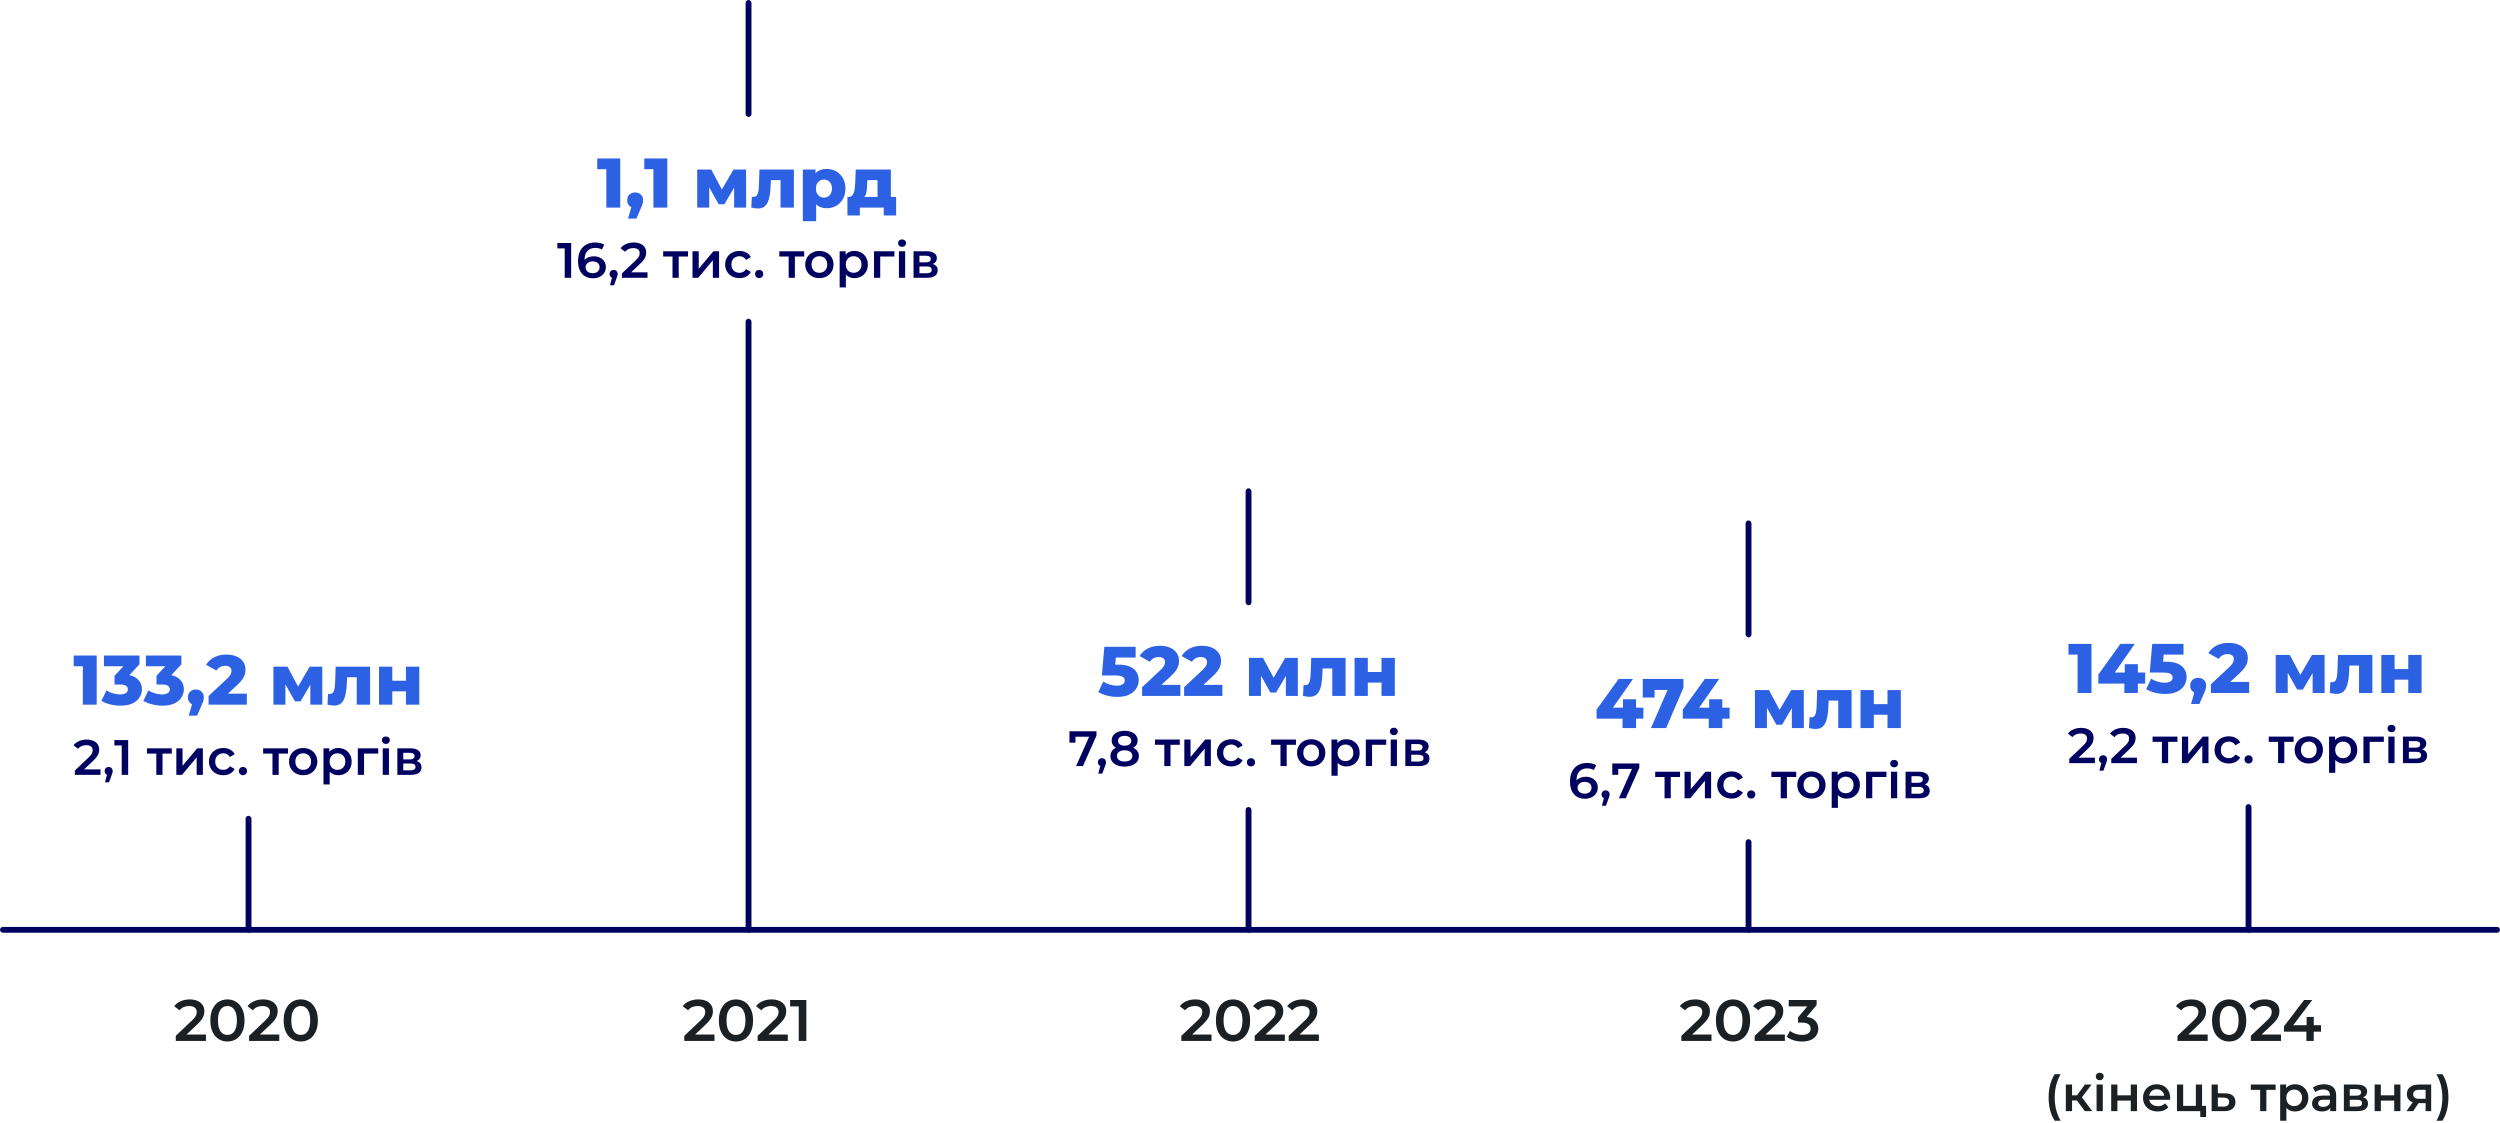 <svg xmlns="http://www.w3.org/2000/svg" width="855" height="384" viewBox="0 0 855 384" fill="none"><rect x="84" y="279" width="2" height="40" rx="1" fill="#01025F"></rect><rect x="768" y="275" width="2" height="44" rx="1" fill="#01025F"></rect><rect x="255" width="2" height="40" rx="1" fill="#01025F"></rect><rect x="426" y="167" width="2" height="40" rx="1" fill="#01025F"></rect><rect x="597" y="178" width="2" height="40" rx="1" fill="#01025F"></rect><rect x="255" y="109" width="2" height="210" rx="1" fill="#01025F"></rect><rect x="426" y="276" width="2" height="43" rx="1" fill="#01025F"></rect><rect x="597" y="287" width="2" height="32" rx="1" fill="#01025F"></rect><rect y="317" width="855" height="2" rx="1" fill="#01025F"></rect><path d="M60.112 356V354.26L65.672 348.98C66.139 348.54 66.485 348.153 66.712 347.82C66.939 347.487 67.085 347.18 67.152 346.9C67.232 346.607 67.272 346.333 67.272 346.08C67.272 345.44 67.052 344.947 66.612 344.6C66.172 344.24 65.525 344.06 64.672 344.06C63.992 344.06 63.372 344.18 62.812 344.42C62.265 344.66 61.792 345.027 61.392 345.52L59.572 344.12C60.119 343.387 60.852 342.82 61.772 342.42C62.705 342.007 63.745 341.8 64.892 341.8C65.905 341.8 66.785 341.967 67.532 342.3C68.292 342.62 68.872 343.08 69.272 343.68C69.685 344.28 69.892 344.993 69.892 345.82C69.892 346.273 69.832 346.727 69.712 347.18C69.592 347.62 69.365 348.087 69.032 348.58C68.699 349.073 68.212 349.627 67.572 350.24L62.792 354.78L62.252 353.8H70.432V356H60.112ZM77.773 356.2C76.666 356.2 75.666 355.92 74.773 355.36C73.893 354.8 73.199 353.987 72.693 352.92C72.186 351.84 71.933 350.533 71.933 349C71.933 347.467 72.186 346.167 72.693 345.1C73.199 344.02 73.893 343.2 74.773 342.64C75.666 342.08 76.666 341.8 77.773 341.8C78.893 341.8 79.893 342.08 80.773 342.64C81.653 343.2 82.346 344.02 82.853 345.1C83.373 346.167 83.633 347.467 83.633 349C83.633 350.533 83.373 351.84 82.853 352.92C82.346 353.987 81.653 354.8 80.773 355.36C79.893 355.92 78.893 356.2 77.773 356.2ZM77.773 353.94C78.426 353.94 78.993 353.767 79.473 353.42C79.953 353.06 80.326 352.513 80.593 351.78C80.873 351.047 81.013 350.12 81.013 349C81.013 347.867 80.873 346.94 80.593 346.22C80.326 345.487 79.953 344.947 79.473 344.6C78.993 344.24 78.426 344.06 77.773 344.06C77.146 344.06 76.586 344.24 76.093 344.6C75.613 344.947 75.233 345.487 74.953 346.22C74.686 346.94 74.553 347.867 74.553 349C74.553 350.12 74.686 351.047 74.953 351.78C75.233 352.513 75.613 353.06 76.093 353.42C76.586 353.767 77.146 353.94 77.773 353.94ZM85.19 356V354.26L90.75 348.98C91.217 348.54 91.564 348.153 91.79 347.82C92.017 347.487 92.164 347.18 92.23 346.9C92.31 346.607 92.35 346.333 92.35 346.08C92.35 345.44 92.13 344.947 91.69 344.6C91.25 344.24 90.604 344.06 89.75 344.06C89.07 344.06 88.45 344.18 87.89 344.42C87.344 344.66 86.87 345.027 86.47 345.52L84.65 344.12C85.197 343.387 85.93 342.82 86.85 342.42C87.784 342.007 88.824 341.8 89.97 341.8C90.984 341.8 91.864 341.967 92.61 342.3C93.37 342.62 93.95 343.08 94.35 343.68C94.764 344.28 94.97 344.993 94.97 345.82C94.97 346.273 94.91 346.727 94.79 347.18C94.67 347.62 94.444 348.087 94.11 348.58C93.777 349.073 93.29 349.627 92.65 350.24L87.87 354.78L87.33 353.8H95.51V356H85.19ZM102.851 356.2C101.744 356.2 100.744 355.92 99.851 355.36C98.971 354.8 98.278 353.987 97.771 352.92C97.264 351.84 97.011 350.533 97.011 349C97.011 347.467 97.264 346.167 97.771 345.1C98.278 344.02 98.971 343.2 99.851 342.64C100.744 342.08 101.744 341.8 102.851 341.8C103.971 341.8 104.971 342.08 105.851 342.64C106.731 343.2 107.424 344.02 107.931 345.1C108.451 346.167 108.711 347.467 108.711 349C108.711 350.533 108.451 351.84 107.931 352.92C107.424 353.987 106.731 354.8 105.851 355.36C104.971 355.92 103.971 356.2 102.851 356.2ZM102.851 353.94C103.504 353.94 104.071 353.767 104.551 353.42C105.031 353.06 105.404 352.513 105.671 351.78C105.951 351.047 106.091 350.12 106.091 349C106.091 347.867 105.951 346.94 105.671 346.22C105.404 345.487 105.031 344.947 104.551 344.6C104.071 344.24 103.504 344.06 102.851 344.06C102.224 344.06 101.664 344.24 101.171 344.6C100.691 344.947 100.311 345.487 100.031 346.22C99.764 346.94 99.631 347.867 99.631 349C99.631 350.12 99.764 351.047 100.031 351.78C100.311 352.513 100.691 353.06 101.171 353.42C101.664 353.767 102.224 353.94 102.851 353.94Z" fill="#1A2024"></path><path d="M25.605 265V263.521L30.331 259.033C30.728 258.659 31.023 258.33 31.215 258.047C31.408 257.764 31.533 257.503 31.589 257.265C31.657 257.016 31.691 256.783 31.691 256.568C31.691 256.024 31.504 255.605 31.13 255.31C30.756 255.004 30.207 254.851 29.481 254.851C28.903 254.851 28.376 254.953 27.9 255.157C27.436 255.361 27.033 255.673 26.693 256.092L25.146 254.902C25.611 254.279 26.234 253.797 27.016 253.457C27.81 253.106 28.694 252.93 29.668 252.93C30.53 252.93 31.278 253.072 31.912 253.355C32.558 253.627 33.051 254.018 33.391 254.528C33.743 255.038 33.918 255.644 33.918 256.347C33.918 256.732 33.867 257.118 33.765 257.503C33.663 257.877 33.471 258.274 33.187 258.693C32.904 259.112 32.49 259.583 31.946 260.104L27.883 263.963L27.424 263.13H34.377V265H25.605ZM35.904 267.567L36.89 263.81L37.179 265.068C36.782 265.068 36.448 264.949 36.176 264.711C35.915 264.462 35.785 264.127 35.785 263.708C35.785 263.277 35.915 262.937 36.176 262.688C36.448 262.427 36.776 262.297 37.162 262.297C37.559 262.297 37.887 262.427 38.148 262.688C38.408 262.949 38.539 263.289 38.539 263.708C38.539 263.821 38.528 263.946 38.505 264.082C38.482 264.207 38.443 264.354 38.386 264.524C38.34 264.694 38.261 264.909 38.148 265.17L37.281 267.567H35.904ZM41.624 265V253.95L42.593 254.953H39.108V253.1H43.834V265H41.624ZM53.46 265V257.214L53.953 257.724H50.264V255.922H58.764V257.724H55.092L55.585 257.214V265H53.46ZM60.305 265V255.922H62.43V261.906L67.445 255.922H69.383V265H67.258V259.016L62.26 265H60.305ZM76.373 265.119C75.421 265.119 74.571 264.921 73.823 264.524C73.086 264.116 72.508 263.561 72.089 262.858C71.67 262.155 71.46 261.356 71.46 260.461C71.46 259.554 71.67 258.755 72.089 258.064C72.508 257.361 73.086 256.812 73.823 256.415C74.571 256.018 75.421 255.82 76.373 255.82C77.257 255.82 78.033 256.001 78.702 256.364C79.382 256.715 79.898 257.237 80.249 257.928L78.617 258.88C78.345 258.449 78.011 258.132 77.614 257.928C77.229 257.724 76.809 257.622 76.356 257.622C75.835 257.622 75.364 257.735 74.945 257.962C74.526 258.189 74.197 258.517 73.959 258.948C73.721 259.367 73.602 259.872 73.602 260.461C73.602 261.05 73.721 261.56 73.959 261.991C74.197 262.41 74.526 262.733 74.945 262.96C75.364 263.187 75.835 263.3 76.356 263.3C76.809 263.3 77.229 263.198 77.614 262.994C78.011 262.79 78.345 262.473 78.617 262.042L80.249 262.994C79.898 263.674 79.382 264.201 78.702 264.575C78.033 264.938 77.257 265.119 76.373 265.119ZM83.098 265.119C82.713 265.119 82.384 264.989 82.112 264.728C81.84 264.456 81.704 264.116 81.704 263.708C81.704 263.277 81.84 262.937 82.112 262.688C82.384 262.427 82.713 262.297 83.098 262.297C83.483 262.297 83.812 262.427 84.084 262.688C84.356 262.937 84.492 263.277 84.492 263.708C84.492 264.116 84.356 264.456 84.084 264.728C83.812 264.989 83.483 265.119 83.098 265.119ZM93.188 265V257.214L93.681 257.724H89.992V255.922H98.492V257.724H94.82L95.313 257.214V265H93.188ZM103.681 265.119C102.751 265.119 101.924 264.921 101.199 264.524C100.473 264.116 99.901 263.561 99.481 262.858C99.062 262.155 98.853 261.356 98.853 260.461C98.853 259.554 99.062 258.755 99.481 258.064C99.901 257.361 100.473 256.812 101.199 256.415C101.924 256.018 102.751 255.82 103.681 255.82C104.621 255.82 105.454 256.018 106.18 256.415C106.916 256.812 107.489 257.356 107.897 258.047C108.316 258.738 108.526 259.543 108.526 260.461C108.526 261.356 108.316 262.155 107.897 262.858C107.489 263.561 106.916 264.116 106.18 264.524C105.454 264.921 104.621 265.119 103.681 265.119ZM103.681 263.3C104.202 263.3 104.667 263.187 105.075 262.96C105.483 262.733 105.8 262.405 106.027 261.974C106.265 261.543 106.384 261.039 106.384 260.461C106.384 259.872 106.265 259.367 106.027 258.948C105.8 258.517 105.483 258.189 105.075 257.962C104.667 257.735 104.208 257.622 103.698 257.622C103.176 257.622 102.712 257.735 102.304 257.962C101.907 258.189 101.59 258.517 101.352 258.948C101.114 259.367 100.995 259.872 100.995 260.461C100.995 261.039 101.114 261.543 101.352 261.974C101.59 262.405 101.907 262.733 102.304 262.96C102.712 263.187 103.171 263.3 103.681 263.3ZM115.657 265.119C114.92 265.119 114.246 264.949 113.634 264.609C113.033 264.269 112.551 263.759 112.189 263.079C111.837 262.388 111.662 261.515 111.662 260.461C111.662 259.396 111.832 258.523 112.172 257.843C112.523 257.163 112.999 256.659 113.6 256.33C114.2 255.99 114.886 255.82 115.657 255.82C116.552 255.82 117.34 256.013 118.02 256.398C118.711 256.783 119.255 257.322 119.652 258.013C120.06 258.704 120.264 259.52 120.264 260.461C120.264 261.402 120.06 262.223 119.652 262.926C119.255 263.617 118.711 264.156 118.02 264.541C117.34 264.926 116.552 265.119 115.657 265.119ZM110.625 268.298V255.922H112.648V258.064L112.58 260.478L112.75 262.892V268.298H110.625ZM115.419 263.3C115.929 263.3 116.382 263.187 116.779 262.96C117.187 262.733 117.51 262.405 117.748 261.974C117.986 261.543 118.105 261.039 118.105 260.461C118.105 259.872 117.986 259.367 117.748 258.948C117.51 258.517 117.187 258.189 116.779 257.962C116.382 257.735 115.929 257.622 115.419 257.622C114.909 257.622 114.45 257.735 114.042 257.962C113.634 258.189 113.311 258.517 113.073 258.948C112.835 259.367 112.716 259.872 112.716 260.461C112.716 261.039 112.835 261.543 113.073 261.974C113.311 262.405 113.634 262.733 114.042 262.96C114.45 263.187 114.909 263.3 115.419 263.3ZM122.379 265V255.922H129.349V257.724H124.011L124.504 257.248V265H122.379ZM130.895 265V255.922H133.02V265H130.895ZM131.966 254.426C131.57 254.426 131.241 254.301 130.98 254.052C130.731 253.803 130.606 253.502 130.606 253.151C130.606 252.788 130.731 252.488 130.98 252.25C131.241 252.001 131.57 251.876 131.966 251.876C132.363 251.876 132.686 251.995 132.935 252.233C133.196 252.46 133.326 252.749 133.326 253.1C133.326 253.474 133.202 253.791 132.952 254.052C132.703 254.301 132.374 254.426 131.966 254.426ZM135.892 265V255.922H140.329C141.429 255.922 142.29 256.126 142.913 256.534C143.548 256.942 143.865 257.52 143.865 258.268C143.865 259.005 143.571 259.583 142.981 260.002C142.392 260.41 141.61 260.614 140.635 260.614L140.89 260.087C141.99 260.087 142.806 260.291 143.338 260.699C143.882 261.096 144.154 261.679 144.154 262.45C144.154 263.255 143.854 263.884 143.253 264.337C142.653 264.779 141.74 265 140.516 265H135.892ZM137.915 263.453H140.346C140.924 263.453 141.361 263.362 141.655 263.181C141.95 262.988 142.097 262.699 142.097 262.314C142.097 261.906 141.961 261.606 141.689 261.413C141.417 261.22 140.992 261.124 140.414 261.124H137.915V263.453ZM137.915 259.713H140.142C140.686 259.713 141.094 259.617 141.366 259.424C141.65 259.22 141.791 258.937 141.791 258.574C141.791 258.2 141.65 257.922 141.366 257.741C141.094 257.56 140.686 257.469 140.142 257.469H137.915V259.713Z" fill="#01025F"></path><path d="M707.688 261V259.521L712.414 255.033C712.81 254.659 713.105 254.33 713.298 254.047C713.49 253.764 713.615 253.503 713.672 253.265C713.74 253.016 713.774 252.783 713.774 252.568C713.774 252.024 713.587 251.605 713.213 251.31C712.839 251.004 712.289 250.851 711.564 250.851C710.986 250.851 710.459 250.953 709.983 251.157C709.518 251.361 709.116 251.673 708.776 252.092L707.229 250.902C707.693 250.279 708.317 249.797 709.099 249.457C709.892 249.106 710.776 248.93 711.751 248.93C712.612 248.93 713.36 249.072 713.995 249.355C714.641 249.627 715.134 250.018 715.474 250.528C715.825 251.038 716.001 251.644 716.001 252.347C716.001 252.732 715.95 253.118 715.848 253.503C715.746 253.877 715.553 254.274 715.27 254.693C714.986 255.112 714.573 255.583 714.029 256.104L709.966 259.963L709.507 259.13H716.46V261H707.688ZM717.986 263.567L718.972 259.81L719.261 261.068C718.865 261.068 718.53 260.949 718.258 260.711C717.998 260.462 717.867 260.127 717.867 259.708C717.867 259.277 717.998 258.937 718.258 258.688C718.53 258.427 718.859 258.297 719.244 258.297C719.641 258.297 719.97 258.427 720.23 258.688C720.491 258.949 720.621 259.289 720.621 259.708C720.621 259.821 720.61 259.946 720.587 260.082C720.565 260.207 720.525 260.354 720.468 260.524C720.423 260.694 720.344 260.909 720.23 261.17L719.363 263.567H717.986ZM722.065 261V259.521L726.791 255.033C727.187 254.659 727.482 254.33 727.675 254.047C727.867 253.764 727.992 253.503 728.049 253.265C728.117 253.016 728.151 252.783 728.151 252.568C728.151 252.024 727.964 251.605 727.59 251.31C727.216 251.004 726.666 250.851 725.941 250.851C725.363 250.851 724.836 250.953 724.36 251.157C723.895 251.361 723.493 251.673 723.153 252.092L721.606 250.902C722.07 250.279 722.694 249.797 723.476 249.457C724.269 249.106 725.153 248.93 726.128 248.93C726.989 248.93 727.737 249.072 728.372 249.355C729.018 249.627 729.511 250.018 729.851 250.528C730.202 251.038 730.378 251.644 730.378 252.347C730.378 252.732 730.327 253.118 730.225 253.503C730.123 253.877 729.93 254.274 729.647 254.693C729.363 255.112 728.95 255.583 728.406 256.104L724.343 259.963L723.884 259.13H730.837V261H722.065ZM739.378 261V253.214L739.871 253.724H736.182V251.922H744.682V253.724H741.01L741.503 253.214V261H739.378ZM746.223 261V251.922H748.348V257.906L753.363 251.922H755.301V261H753.176V255.016L748.178 261H746.223ZM762.29 261.119C761.338 261.119 760.488 260.921 759.74 260.524C759.004 260.116 758.426 259.561 758.006 258.858C757.587 258.155 757.377 257.356 757.377 256.461C757.377 255.554 757.587 254.755 758.006 254.064C758.426 253.361 759.004 252.812 759.74 252.415C760.488 252.018 761.338 251.82 762.29 251.82C763.174 251.82 763.951 252.001 764.619 252.364C765.299 252.715 765.815 253.237 766.166 253.928L764.534 254.88C764.262 254.449 763.928 254.132 763.531 253.928C763.146 253.724 762.727 253.622 762.273 253.622C761.752 253.622 761.282 253.735 760.862 253.962C760.443 254.189 760.114 254.517 759.876 254.948C759.638 255.367 759.519 255.872 759.519 256.461C759.519 257.05 759.638 257.56 759.876 257.991C760.114 258.41 760.443 258.733 760.862 258.96C761.282 259.187 761.752 259.3 762.273 259.3C762.727 259.3 763.146 259.198 763.531 258.994C763.928 258.79 764.262 258.473 764.534 258.042L766.166 258.994C765.815 259.674 765.299 260.201 764.619 260.575C763.951 260.938 763.174 261.119 762.29 261.119ZM769.015 261.119C768.63 261.119 768.301 260.989 768.029 260.728C767.757 260.456 767.621 260.116 767.621 259.708C767.621 259.277 767.757 258.937 768.029 258.688C768.301 258.427 768.63 258.297 769.015 258.297C769.401 258.297 769.729 258.427 770.001 258.688C770.273 258.937 770.409 259.277 770.409 259.708C770.409 260.116 770.273 260.456 770.001 260.728C769.729 260.989 769.401 261.119 769.015 261.119ZM779.105 261V253.214L779.598 253.724H775.909V251.922H784.409V253.724H780.737L781.23 253.214V261H779.105ZM789.598 261.119C788.669 261.119 787.841 260.921 787.116 260.524C786.391 260.116 785.818 259.561 785.399 258.858C784.98 258.155 784.77 257.356 784.77 256.461C784.77 255.554 784.98 254.755 785.399 254.064C785.818 253.361 786.391 252.812 787.116 252.415C787.841 252.018 788.669 251.82 789.598 251.82C790.539 251.82 791.372 252.018 792.097 252.415C792.834 252.812 793.406 253.356 793.814 254.047C794.233 254.738 794.443 255.543 794.443 256.461C794.443 257.356 794.233 258.155 793.814 258.858C793.406 259.561 792.834 260.116 792.097 260.524C791.372 260.921 790.539 261.119 789.598 261.119ZM789.598 259.3C790.119 259.3 790.584 259.187 790.992 258.96C791.4 258.733 791.717 258.405 791.944 257.974C792.182 257.543 792.301 257.039 792.301 256.461C792.301 255.872 792.182 255.367 791.944 254.948C791.717 254.517 791.4 254.189 790.992 253.962C790.584 253.735 790.125 253.622 789.615 253.622C789.094 253.622 788.629 253.735 788.221 253.962C787.824 254.189 787.507 254.517 787.269 254.948C787.031 255.367 786.912 255.872 786.912 256.461C786.912 257.039 787.031 257.543 787.269 257.974C787.507 258.405 787.824 258.733 788.221 258.96C788.629 259.187 789.088 259.3 789.598 259.3ZM801.574 261.119C800.838 261.119 800.163 260.949 799.551 260.609C798.951 260.269 798.469 259.759 798.106 259.079C797.755 258.388 797.579 257.515 797.579 256.461C797.579 255.396 797.749 254.523 798.089 253.843C798.441 253.163 798.917 252.659 799.517 252.33C800.118 251.99 800.804 251.82 801.574 251.82C802.47 251.82 803.257 252.013 803.937 252.398C804.629 252.783 805.173 253.322 805.569 254.013C805.977 254.704 806.181 255.52 806.181 256.461C806.181 257.402 805.977 258.223 805.569 258.926C805.173 259.617 804.629 260.156 803.937 260.541C803.257 260.926 802.47 261.119 801.574 261.119ZM796.542 264.298V251.922H798.565V254.064L798.497 256.478L798.667 258.892V264.298H796.542ZM801.336 259.3C801.846 259.3 802.3 259.187 802.696 258.96C803.104 258.733 803.427 258.405 803.665 257.974C803.903 257.543 804.022 257.039 804.022 256.461C804.022 255.872 803.903 255.367 803.665 254.948C803.427 254.517 803.104 254.189 802.696 253.962C802.3 253.735 801.846 253.622 801.336 253.622C800.826 253.622 800.367 253.735 799.959 253.962C799.551 254.189 799.228 254.517 798.99 254.948C798.752 255.367 798.633 255.872 798.633 256.461C798.633 257.039 798.752 257.543 798.99 257.974C799.228 258.405 799.551 258.733 799.959 258.96C800.367 259.187 800.826 259.3 801.336 259.3ZM808.296 261V251.922H815.266V253.724H809.928L810.421 253.248V261H808.296ZM816.813 261V251.922H818.938V261H816.813ZM817.884 250.426C817.487 250.426 817.158 250.301 816.898 250.052C816.648 249.803 816.524 249.502 816.524 249.151C816.524 248.788 816.648 248.488 816.898 248.25C817.158 248.001 817.487 247.876 817.884 247.876C818.28 247.876 818.603 247.995 818.853 248.233C819.113 248.46 819.244 248.749 819.244 249.1C819.244 249.474 819.119 249.791 818.87 250.052C818.62 250.301 818.292 250.426 817.884 250.426ZM821.81 261V251.922H826.247C827.346 251.922 828.208 252.126 828.831 252.534C829.466 252.942 829.783 253.52 829.783 254.268C829.783 255.005 829.488 255.583 828.899 256.002C828.31 256.41 827.528 256.614 826.553 256.614L826.808 256.087C827.907 256.087 828.723 256.291 829.256 256.699C829.8 257.096 830.072 257.679 830.072 258.45C830.072 259.255 829.772 259.884 829.171 260.337C828.57 260.779 827.658 261 826.434 261H821.81ZM823.833 259.453H826.264C826.842 259.453 827.278 259.362 827.573 259.181C827.868 258.988 828.015 258.699 828.015 258.314C828.015 257.906 827.879 257.606 827.607 257.413C827.335 257.22 826.91 257.124 826.332 257.124H823.833V259.453ZM823.833 255.713H826.06C826.604 255.713 827.012 255.617 827.284 255.424C827.567 255.22 827.709 254.937 827.709 254.574C827.709 254.2 827.567 253.922 827.284 253.741C827.012 253.56 826.604 253.469 826.06 253.469H823.833V255.713Z" fill="#01025F"></path><path d="M702.701 383.298C702.032 382.267 701.516 381.077 701.154 379.728C700.802 378.368 700.627 376.906 700.627 375.342C700.627 373.778 700.802 372.316 701.154 370.956C701.516 369.585 702.032 368.395 702.701 367.386H704.724C704.032 368.633 703.522 369.908 703.194 371.211C702.876 372.503 702.718 373.88 702.718 375.342C702.718 376.804 702.876 378.187 703.194 379.49C703.522 380.782 704.032 382.051 704.724 383.298H702.701ZM713.031 380L709.75 375.648L711.484 374.577L715.53 380H713.031ZM706.52 380V370.922H708.645V380H706.52ZM708.016 376.362V374.594H711.093V376.362H708.016ZM711.688 375.716L709.699 375.478L713.031 370.922H715.309L711.688 375.716ZM717.029 380V370.922H719.154V380H717.029ZM718.1 369.426C717.703 369.426 717.375 369.301 717.114 369.052C716.865 368.803 716.74 368.502 716.74 368.151C716.74 367.788 716.865 367.488 717.114 367.25C717.375 367.001 717.703 366.876 718.1 366.876C718.497 366.876 718.82 366.995 719.069 367.233C719.33 367.46 719.46 367.749 719.46 368.1C719.46 368.474 719.335 368.791 719.086 369.052C718.837 369.301 718.508 369.426 718.1 369.426ZM722.026 380V370.922H724.151V374.611H728.724V370.922H730.849V380H728.724V376.413H724.151V380H722.026ZM737.93 380.119C736.921 380.119 736.037 379.921 735.278 379.524C734.53 379.116 733.946 378.561 733.527 377.858C733.119 377.155 732.915 376.356 732.915 375.461C732.915 374.554 733.113 373.755 733.51 373.064C733.918 372.361 734.473 371.812 735.176 371.415C735.89 371.018 736.7 370.82 737.607 370.82C738.491 370.82 739.279 371.013 739.97 371.398C740.661 371.783 741.205 372.327 741.602 373.03C741.999 373.733 742.197 374.56 742.197 375.512C742.197 375.603 742.191 375.705 742.18 375.818C742.18 375.931 742.174 376.039 742.163 376.141H734.598V374.73H741.041L740.208 375.172C740.219 374.651 740.112 374.192 739.885 373.795C739.658 373.398 739.347 373.087 738.95 372.86C738.565 372.633 738.117 372.52 737.607 372.52C737.086 372.52 736.627 372.633 736.23 372.86C735.845 373.087 735.539 373.404 735.312 373.812C735.097 374.209 734.989 374.679 734.989 375.223V375.563C734.989 376.107 735.114 376.589 735.363 377.008C735.612 377.427 735.964 377.75 736.417 377.977C736.87 378.204 737.392 378.317 737.981 378.317C738.491 378.317 738.95 378.238 739.358 378.079C739.766 377.92 740.129 377.671 740.446 377.331L741.585 378.64C741.177 379.116 740.661 379.484 740.038 379.745C739.426 379.994 738.723 380.119 737.93 380.119ZM744.521 380V370.922H746.646V378.198H750.981V370.922H753.106V380H744.521ZM752.494 382.023V379.949L752.987 380H750.981V378.198H754.483V382.023H752.494ZM760.931 373.914C762.098 373.914 762.988 374.175 763.6 374.696C764.212 375.217 764.518 375.954 764.518 376.906C764.518 377.892 764.178 378.663 763.498 379.218C762.818 379.762 761.86 380.028 760.625 380.017L756.375 380V370.922H758.5V373.897L760.931 373.914ZM760.438 378.453C761.061 378.464 761.537 378.334 761.866 378.062C762.194 377.79 762.359 377.393 762.359 376.872C762.359 376.351 762.194 375.977 761.866 375.75C761.548 375.512 761.072 375.387 760.438 375.376L758.5 375.359V378.436L760.438 378.453ZM772.971 380V372.214L773.464 372.724H769.775V370.922H778.275V372.724H774.603L775.096 372.214V380H772.971ZM784.848 380.119C784.112 380.119 783.437 379.949 782.825 379.609C782.225 379.269 781.743 378.759 781.38 378.079C781.029 377.388 780.853 376.515 780.853 375.461C780.853 374.396 781.023 373.523 781.363 372.843C781.715 372.163 782.191 371.659 782.791 371.33C783.392 370.99 784.078 370.82 784.848 370.82C785.744 370.82 786.531 371.013 787.211 371.398C787.903 371.783 788.447 372.322 788.843 373.013C789.251 373.704 789.455 374.52 789.455 375.461C789.455 376.402 789.251 377.223 788.843 377.926C788.447 378.617 787.903 379.156 787.211 379.541C786.531 379.926 785.744 380.119 784.848 380.119ZM779.816 383.298V370.922H781.839V373.064L781.771 375.478L781.941 377.892V383.298H779.816ZM784.61 378.3C785.12 378.3 785.574 378.187 785.97 377.96C786.378 377.733 786.701 377.405 786.939 376.974C787.177 376.543 787.296 376.039 787.296 375.461C787.296 374.872 787.177 374.367 786.939 373.948C786.701 373.517 786.378 373.189 785.97 372.962C785.574 372.735 785.12 372.622 784.61 372.622C784.1 372.622 783.641 372.735 783.233 372.962C782.825 373.189 782.502 373.517 782.264 373.948C782.026 374.367 781.907 374.872 781.907 375.461C781.907 376.039 782.026 376.543 782.264 376.974C782.502 377.405 782.825 377.733 783.233 377.96C783.641 378.187 784.1 378.3 784.61 378.3ZM796.962 380V378.164L796.843 377.773V374.56C796.843 373.937 796.656 373.455 796.282 373.115C795.908 372.764 795.341 372.588 794.582 372.588C794.072 372.588 793.568 372.667 793.069 372.826C792.582 372.985 792.168 373.206 791.828 373.489L790.995 371.942C791.482 371.568 792.06 371.29 792.729 371.109C793.409 370.916 794.112 370.82 794.837 370.82C796.152 370.82 797.166 371.137 797.88 371.772C798.605 372.395 798.968 373.364 798.968 374.679V380H796.962ZM794.106 380.119C793.426 380.119 792.831 380.006 792.321 379.779C791.811 379.541 791.414 379.218 791.131 378.81C790.859 378.391 790.723 377.92 790.723 377.399C790.723 376.889 790.842 376.43 791.08 376.022C791.329 375.614 791.732 375.291 792.287 375.053C792.842 374.815 793.579 374.696 794.497 374.696H797.132V376.107H794.65C793.925 376.107 793.437 376.226 793.188 376.464C792.939 376.691 792.814 376.974 792.814 377.314C792.814 377.699 792.967 378.005 793.273 378.232C793.579 378.459 794.004 378.572 794.548 378.572C795.069 378.572 795.534 378.453 795.942 378.215C796.361 377.977 796.662 377.626 796.843 377.161L797.2 378.436C796.996 378.969 796.628 379.382 796.095 379.677C795.574 379.972 794.911 380.119 794.106 380.119ZM801.597 380V370.922H806.034C807.134 370.922 807.995 371.126 808.618 371.534C809.253 371.942 809.57 372.52 809.57 373.268C809.57 374.005 809.276 374.583 808.686 375.002C808.097 375.41 807.315 375.614 806.34 375.614L806.595 375.087C807.695 375.087 808.511 375.291 809.043 375.699C809.587 376.096 809.859 376.679 809.859 377.45C809.859 378.255 809.559 378.884 808.958 379.337C808.358 379.779 807.445 380 806.221 380H801.597ZM803.62 378.453H806.051C806.629 378.453 807.066 378.362 807.36 378.181C807.655 377.988 807.802 377.699 807.802 377.314C807.802 376.906 807.666 376.606 807.394 376.413C807.122 376.22 806.697 376.124 806.119 376.124H803.62V378.453ZM803.62 374.713H805.847C806.391 374.713 806.799 374.617 807.071 374.424C807.355 374.22 807.496 373.937 807.496 373.574C807.496 373.2 807.355 372.922 807.071 372.741C806.799 372.56 806.391 372.469 805.847 372.469H803.62V374.713ZM812.123 380V370.922H814.248V374.611H818.821V370.922H820.946V380H818.821V376.413H814.248V380H812.123ZM829.557 380V376.906L829.863 377.263H827.143C825.896 377.263 824.916 377.002 824.202 376.481C823.499 375.948 823.148 375.183 823.148 374.186C823.148 373.121 823.522 372.31 824.27 371.755C825.029 371.2 826.038 370.922 827.296 370.922H831.461V380H829.557ZM823.029 380L825.477 376.532H827.653L825.307 380H823.029ZM829.557 376.226V372.146L829.863 372.707H827.364C826.706 372.707 826.196 372.832 825.834 373.081C825.482 373.319 825.307 373.71 825.307 374.254C825.307 375.274 825.97 375.784 827.296 375.784H829.863L829.557 376.226ZM835.288 383.298H833.265C833.968 382.051 834.478 380.782 834.795 379.49C835.124 378.187 835.288 376.804 835.288 375.342C835.288 373.88 835.124 372.503 834.795 371.211C834.478 369.908 833.968 368.633 833.265 367.386H835.288C835.968 368.395 836.484 369.585 836.835 370.956C837.186 372.316 837.362 373.778 837.362 375.342C837.362 376.906 837.186 378.368 836.835 379.728C836.484 381.077 835.968 382.267 835.288 383.298Z" fill="#1A2024"></path><path d="M193.126 95V83.95L194.095 84.953H190.61V83.1H195.336V95H193.126ZM202.847 95.17C201.771 95.17 200.847 94.943 200.076 94.49C199.306 94.025 198.716 93.357 198.308 92.484C197.9 91.611 197.696 90.535 197.696 89.254C197.696 87.894 197.94 86.744 198.427 85.803C198.926 84.862 199.612 84.148 200.484 83.661C201.368 83.174 202.383 82.93 203.527 82.93C204.128 82.93 204.7 82.992 205.244 83.117C205.8 83.242 206.27 83.434 206.655 83.695L205.839 85.361C205.511 85.146 205.154 84.998 204.768 84.919C204.394 84.828 203.998 84.783 203.578 84.783C202.456 84.783 201.567 85.129 200.909 85.82C200.252 86.511 199.923 87.531 199.923 88.88C199.923 89.095 199.929 89.35 199.94 89.645C199.952 89.928 199.991 90.217 200.059 90.512L199.379 89.764C199.583 89.299 199.861 88.914 200.212 88.608C200.575 88.291 201 88.053 201.487 87.894C201.986 87.735 202.524 87.656 203.102 87.656C203.884 87.656 204.581 87.809 205.193 88.115C205.805 88.41 206.293 88.835 206.655 89.39C207.018 89.934 207.199 90.574 207.199 91.311C207.199 92.093 207.007 92.773 206.621 93.351C206.236 93.929 205.715 94.377 205.057 94.694C204.4 95.011 203.663 95.17 202.847 95.17ZM202.728 93.436C203.182 93.436 203.584 93.357 203.935 93.198C204.287 93.028 204.559 92.79 204.751 92.484C204.955 92.178 205.057 91.821 205.057 91.413C205.057 90.79 204.842 90.297 204.411 89.934C203.981 89.571 203.403 89.39 202.677 89.39C202.201 89.39 201.782 89.481 201.419 89.662C201.068 89.832 200.785 90.07 200.569 90.376C200.365 90.682 200.263 91.033 200.263 91.43C200.263 91.793 200.36 92.127 200.552 92.433C200.745 92.739 201.023 92.983 201.385 93.164C201.759 93.345 202.207 93.436 202.728 93.436ZM208.605 97.567L209.591 93.81L209.88 95.068C209.484 95.068 209.149 94.949 208.877 94.711C208.617 94.462 208.486 94.127 208.486 93.708C208.486 93.277 208.617 92.937 208.877 92.688C209.149 92.427 209.478 92.297 209.863 92.297C210.26 92.297 210.589 92.427 210.849 92.688C211.11 92.949 211.24 93.289 211.24 93.708C211.24 93.821 211.229 93.946 211.206 94.082C211.184 94.207 211.144 94.354 211.087 94.524C211.042 94.694 210.963 94.909 210.849 95.17L209.982 97.567H208.605ZM212.684 95V93.521L217.41 89.033C217.807 88.659 218.101 88.33 218.294 88.047C218.487 87.764 218.611 87.503 218.668 87.265C218.736 87.016 218.77 86.783 218.77 86.568C218.77 86.024 218.583 85.605 218.209 85.31C217.835 85.004 217.285 84.851 216.56 84.851C215.982 84.851 215.455 84.953 214.979 85.157C214.514 85.361 214.112 85.673 213.772 86.092L212.225 84.902C212.69 84.279 213.313 83.797 214.095 83.457C214.888 83.106 215.772 82.93 216.747 82.93C217.608 82.93 218.356 83.072 218.991 83.355C219.637 83.627 220.13 84.018 220.47 84.528C220.821 85.038 220.997 85.644 220.997 86.347C220.997 86.732 220.946 87.118 220.844 87.503C220.742 87.877 220.549 88.274 220.266 88.693C219.983 89.112 219.569 89.583 219.025 90.104L214.962 93.963L214.503 93.13H221.456V95H212.684ZM229.997 95V87.214L230.49 87.724H226.801V85.922H235.301V87.724H231.629L232.122 87.214V95H229.997ZM236.842 95V85.922H238.967V91.906L243.982 85.922H245.92V95H243.795V89.016L238.797 95H236.842ZM252.91 95.119C251.958 95.119 251.108 94.921 250.36 94.524C249.623 94.116 249.045 93.561 248.626 92.858C248.206 92.155 247.997 91.356 247.997 90.461C247.997 89.554 248.206 88.755 248.626 88.064C249.045 87.361 249.623 86.812 250.36 86.415C251.108 86.018 251.958 85.82 252.91 85.82C253.794 85.82 254.57 86.001 255.239 86.364C255.919 86.715 256.434 87.237 256.786 87.928L255.154 88.88C254.882 88.449 254.547 88.132 254.151 87.928C253.765 87.724 253.346 87.622 252.893 87.622C252.371 87.622 251.901 87.735 251.482 87.962C251.062 88.189 250.734 88.517 250.496 88.948C250.258 89.367 250.139 89.872 250.139 90.461C250.139 91.05 250.258 91.56 250.496 91.991C250.734 92.41 251.062 92.733 251.482 92.96C251.901 93.187 252.371 93.3 252.893 93.3C253.346 93.3 253.765 93.198 254.151 92.994C254.547 92.79 254.882 92.473 255.154 92.042L256.786 92.994C256.434 93.674 255.919 94.201 255.239 94.575C254.57 94.938 253.794 95.119 252.91 95.119ZM259.635 95.119C259.249 95.119 258.921 94.989 258.649 94.728C258.377 94.456 258.241 94.116 258.241 93.708C258.241 93.277 258.377 92.937 258.649 92.688C258.921 92.427 259.249 92.297 259.635 92.297C260.02 92.297 260.349 92.427 260.621 92.688C260.893 92.937 261.029 93.277 261.029 93.708C261.029 94.116 260.893 94.456 260.621 94.728C260.349 94.989 260.02 95.119 259.635 95.119ZM269.724 95V87.214L270.217 87.724H266.528V85.922H275.028V87.724H271.356L271.849 87.214V95H269.724ZM280.217 95.119C279.288 95.119 278.46 94.921 277.735 94.524C277.01 94.116 276.437 93.561 276.018 92.858C275.599 92.155 275.389 91.356 275.389 90.461C275.389 89.554 275.599 88.755 276.018 88.064C276.437 87.361 277.01 86.812 277.735 86.415C278.46 86.018 279.288 85.82 280.217 85.82C281.158 85.82 281.991 86.018 282.716 86.415C283.453 86.812 284.025 87.356 284.433 88.047C284.852 88.738 285.062 89.543 285.062 90.461C285.062 91.356 284.852 92.155 284.433 92.858C284.025 93.561 283.453 94.116 282.716 94.524C281.991 94.921 281.158 95.119 280.217 95.119ZM280.217 93.3C280.738 93.3 281.203 93.187 281.611 92.96C282.019 92.733 282.336 92.405 282.563 91.974C282.801 91.543 282.92 91.039 282.92 90.461C282.92 89.872 282.801 89.367 282.563 88.948C282.336 88.517 282.019 88.189 281.611 87.962C281.203 87.735 280.744 87.622 280.234 87.622C279.713 87.622 279.248 87.735 278.84 87.962C278.443 88.189 278.126 88.517 277.888 88.948C277.65 89.367 277.531 89.872 277.531 90.461C277.531 91.039 277.65 91.543 277.888 91.974C278.126 92.405 278.443 92.733 278.84 92.96C279.248 93.187 279.707 93.3 280.217 93.3ZM292.193 95.119C291.457 95.119 290.782 94.949 290.17 94.609C289.57 94.269 289.088 93.759 288.725 93.079C288.374 92.388 288.198 91.515 288.198 90.461C288.198 89.396 288.368 88.523 288.708 87.843C289.06 87.163 289.536 86.659 290.136 86.33C290.737 85.99 291.423 85.82 292.193 85.82C293.089 85.82 293.876 86.013 294.556 86.398C295.248 86.783 295.792 87.322 296.188 88.013C296.596 88.704 296.8 89.52 296.8 90.461C296.8 91.402 296.596 92.223 296.188 92.926C295.792 93.617 295.248 94.156 294.556 94.541C293.876 94.926 293.089 95.119 292.193 95.119ZM287.161 98.298V85.922H289.184V88.064L289.116 90.478L289.286 92.892V98.298H287.161ZM291.955 93.3C292.465 93.3 292.919 93.187 293.315 92.96C293.723 92.733 294.046 92.405 294.284 91.974C294.522 91.543 294.641 91.039 294.641 90.461C294.641 89.872 294.522 89.367 294.284 88.948C294.046 88.517 293.723 88.189 293.315 87.962C292.919 87.735 292.465 87.622 291.955 87.622C291.445 87.622 290.986 87.735 290.578 87.962C290.17 88.189 289.847 88.517 289.609 88.948C289.371 89.367 289.252 89.872 289.252 90.461C289.252 91.039 289.371 91.543 289.609 91.974C289.847 92.405 290.17 92.733 290.578 92.96C290.986 93.187 291.445 93.3 291.955 93.3ZM298.915 95V85.922H305.885V87.724H300.547L301.04 87.248V95H298.915ZM307.432 95V85.922H309.557V95H307.432ZM308.503 84.426C308.106 84.426 307.778 84.301 307.517 84.052C307.268 83.803 307.143 83.502 307.143 83.151C307.143 82.788 307.268 82.488 307.517 82.25C307.778 82.001 308.106 81.876 308.503 81.876C308.9 81.876 309.223 81.995 309.472 82.233C309.733 82.46 309.863 82.749 309.863 83.1C309.863 83.474 309.738 83.791 309.489 84.052C309.24 84.301 308.911 84.426 308.503 84.426ZM312.429 95V85.922H316.866C317.965 85.922 318.827 86.126 319.45 86.534C320.085 86.942 320.402 87.52 320.402 88.268C320.402 89.005 320.107 89.583 319.518 90.002C318.929 90.41 318.147 90.614 317.172 90.614L317.427 90.087C318.526 90.087 319.342 90.291 319.875 90.699C320.419 91.096 320.691 91.679 320.691 92.45C320.691 93.255 320.391 93.884 319.79 94.337C319.189 94.779 318.277 95 317.053 95H312.429ZM314.452 93.453H316.883C317.461 93.453 317.897 93.362 318.192 93.181C318.487 92.988 318.634 92.699 318.634 92.314C318.634 91.906 318.498 91.606 318.226 91.413C317.954 91.22 317.529 91.124 316.951 91.124H314.452V93.453ZM314.452 89.713H316.679C317.223 89.713 317.631 89.617 317.903 89.424C318.186 89.22 318.328 88.937 318.328 88.574C318.328 88.2 318.186 87.922 317.903 87.741C317.631 87.56 317.223 87.469 316.679 87.469H314.452V89.713Z" fill="#01025F"></path><path d="M368.014 262L372.927 250.984L373.505 251.97H366.756L367.81 250.899V253.993H365.753V250.1H375.001V251.579L370.377 262H368.014ZM375.606 264.567L376.592 260.81L376.881 262.068C376.485 262.068 376.15 261.949 375.878 261.711C375.618 261.462 375.487 261.127 375.487 260.708C375.487 260.277 375.618 259.937 375.878 259.688C376.15 259.427 376.479 259.297 376.864 259.297C377.261 259.297 377.59 259.427 377.85 259.688C378.111 259.949 378.241 260.289 378.241 260.708C378.241 260.821 378.23 260.946 378.207 261.082C378.185 261.207 378.145 261.354 378.088 261.524C378.043 261.694 377.964 261.909 377.85 262.17L376.983 264.567H375.606ZM384.615 262.17C383.629 262.17 382.773 262.023 382.048 261.728C381.323 261.433 380.762 261.02 380.365 260.487C379.968 259.943 379.77 259.308 379.77 258.583C379.77 257.858 379.963 257.246 380.348 256.747C380.733 256.248 381.289 255.869 382.014 255.608C382.739 255.347 383.606 255.217 384.615 255.217C385.624 255.217 386.491 255.347 387.216 255.608C387.953 255.869 388.514 256.254 388.899 256.764C389.296 257.263 389.494 257.869 389.494 258.583C389.494 259.308 389.29 259.943 388.882 260.487C388.485 261.02 387.919 261.433 387.182 261.728C386.457 262.023 385.601 262.17 384.615 262.17ZM384.615 260.436C385.431 260.436 386.077 260.266 386.553 259.926C387.029 259.586 387.267 259.116 387.267 258.515C387.267 257.926 387.029 257.461 386.553 257.121C386.077 256.781 385.431 256.611 384.615 256.611C383.799 256.611 383.159 256.781 382.694 257.121C382.229 257.461 381.997 257.926 381.997 258.515C381.997 259.116 382.229 259.586 382.694 259.926C383.159 260.266 383.799 260.436 384.615 260.436ZM384.615 256.373C383.697 256.373 382.909 256.254 382.252 256.016C381.595 255.767 381.085 255.41 380.722 254.945C380.371 254.469 380.195 253.902 380.195 253.245C380.195 252.565 380.376 251.981 380.739 251.494C381.113 250.995 381.634 250.61 382.303 250.338C382.972 250.066 383.742 249.93 384.615 249.93C385.499 249.93 386.275 250.066 386.944 250.338C387.613 250.61 388.134 250.995 388.508 251.494C388.882 251.981 389.069 252.565 389.069 253.245C389.069 253.902 388.888 254.469 388.525 254.945C388.174 255.41 387.664 255.767 386.995 256.016C386.326 256.254 385.533 256.373 384.615 256.373ZM384.615 255.013C385.318 255.013 385.873 254.866 386.281 254.571C386.689 254.265 386.893 253.857 386.893 253.347C386.893 252.814 386.683 252.401 386.264 252.106C385.845 251.811 385.295 251.664 384.615 251.664C383.935 251.664 383.391 251.811 382.983 252.106C382.575 252.401 382.371 252.814 382.371 253.347C382.371 253.857 382.569 254.265 382.966 254.571C383.374 254.866 383.924 255.013 384.615 255.013ZM398.193 262V254.214L398.686 254.724H394.997V252.922H403.497V254.724H399.825L400.318 254.214V262H398.193ZM405.038 262V252.922H407.163V258.906L412.178 252.922H414.116V262H411.991V256.016L406.993 262H405.038ZM421.106 262.119C420.154 262.119 419.304 261.921 418.556 261.524C417.819 261.116 417.241 260.561 416.822 259.858C416.403 259.155 416.193 258.356 416.193 257.461C416.193 256.554 416.403 255.755 416.822 255.064C417.241 254.361 417.819 253.812 418.556 253.415C419.304 253.018 420.154 252.82 421.106 252.82C421.99 252.82 422.766 253.001 423.435 253.364C424.115 253.715 424.631 254.237 424.982 254.928L423.35 255.88C423.078 255.449 422.744 255.132 422.347 254.928C421.962 254.724 421.542 254.622 421.089 254.622C420.568 254.622 420.097 254.735 419.678 254.962C419.259 255.189 418.93 255.517 418.692 255.948C418.454 256.367 418.335 256.872 418.335 257.461C418.335 258.05 418.454 258.56 418.692 258.991C418.93 259.41 419.259 259.733 419.678 259.96C420.097 260.187 420.568 260.3 421.089 260.3C421.542 260.3 421.962 260.198 422.347 259.994C422.744 259.79 423.078 259.473 423.35 259.042L424.982 259.994C424.631 260.674 424.115 261.201 423.435 261.575C422.766 261.938 421.99 262.119 421.106 262.119ZM427.831 262.119C427.446 262.119 427.117 261.989 426.845 261.728C426.573 261.456 426.437 261.116 426.437 260.708C426.437 260.277 426.573 259.937 426.845 259.688C427.117 259.427 427.446 259.297 427.831 259.297C428.216 259.297 428.545 259.427 428.817 259.688C429.089 259.937 429.225 260.277 429.225 260.708C429.225 261.116 429.089 261.456 428.817 261.728C428.545 261.989 428.216 262.119 427.831 262.119ZM437.92 262V254.214L438.413 254.724H434.724V252.922H443.224V254.724H439.552L440.045 254.214V262H437.92ZM448.413 262.119C447.484 262.119 446.657 261.921 445.931 261.524C445.206 261.116 444.634 260.561 444.214 259.858C443.795 259.155 443.585 258.356 443.585 257.461C443.585 256.554 443.795 255.755 444.214 255.064C444.634 254.361 445.206 253.812 445.931 253.415C446.657 253.018 447.484 252.82 448.413 252.82C449.354 252.82 450.187 253.018 450.912 253.415C451.649 253.812 452.221 254.356 452.629 255.047C453.049 255.738 453.258 256.543 453.258 257.461C453.258 258.356 453.049 259.155 452.629 259.858C452.221 260.561 451.649 261.116 450.912 261.524C450.187 261.921 449.354 262.119 448.413 262.119ZM448.413 260.3C448.935 260.3 449.399 260.187 449.807 259.96C450.215 259.733 450.533 259.405 450.759 258.974C450.997 258.543 451.116 258.039 451.116 257.461C451.116 256.872 450.997 256.367 450.759 255.948C450.533 255.517 450.215 255.189 449.807 254.962C449.399 254.735 448.94 254.622 448.43 254.622C447.909 254.622 447.444 254.735 447.036 254.962C446.64 255.189 446.322 255.517 446.084 255.948C445.846 256.367 445.727 256.872 445.727 257.461C445.727 258.039 445.846 258.543 446.084 258.974C446.322 259.405 446.64 259.733 447.036 259.96C447.444 260.187 447.903 260.3 448.413 260.3ZM460.39 262.119C459.653 262.119 458.979 261.949 458.367 261.609C457.766 261.269 457.284 260.759 456.922 260.079C456.57 259.388 456.395 258.515 456.395 257.461C456.395 256.396 456.565 255.523 456.905 254.843C457.256 254.163 457.732 253.659 458.333 253.33C458.933 252.99 459.619 252.82 460.39 252.82C461.285 252.82 462.073 253.013 462.753 253.398C463.444 253.783 463.988 254.322 464.385 255.013C464.793 255.704 464.997 256.52 464.997 257.461C464.997 258.402 464.793 259.223 464.385 259.926C463.988 260.617 463.444 261.156 462.753 261.541C462.073 261.926 461.285 262.119 460.39 262.119ZM455.358 265.298V252.922H457.381V255.064L457.313 257.478L457.483 259.892V265.298H455.358ZM460.152 260.3C460.662 260.3 461.115 260.187 461.512 259.96C461.92 259.733 462.243 259.405 462.481 258.974C462.719 258.543 462.838 258.039 462.838 257.461C462.838 256.872 462.719 256.367 462.481 255.948C462.243 255.517 461.92 255.189 461.512 254.962C461.115 254.735 460.662 254.622 460.152 254.622C459.642 254.622 459.183 254.735 458.775 254.962C458.367 255.189 458.044 255.517 457.806 255.948C457.568 256.367 457.449 256.872 457.449 257.461C457.449 258.039 457.568 258.543 457.806 258.974C458.044 259.405 458.367 259.733 458.775 259.96C459.183 260.187 459.642 260.3 460.152 260.3ZM467.112 262V252.922H474.082V254.724H468.744L469.237 254.248V262H467.112ZM475.628 262V252.922H477.753V262H475.628ZM476.699 251.426C476.303 251.426 475.974 251.301 475.713 251.052C475.464 250.803 475.339 250.502 475.339 250.151C475.339 249.788 475.464 249.488 475.713 249.25C475.974 249.001 476.303 248.876 476.699 248.876C477.096 248.876 477.419 248.995 477.668 249.233C477.929 249.46 478.059 249.749 478.059 250.1C478.059 250.474 477.935 250.791 477.685 251.052C477.436 251.301 477.107 251.426 476.699 251.426ZM480.625 262V252.922H485.062C486.162 252.922 487.023 253.126 487.646 253.534C488.281 253.942 488.598 254.52 488.598 255.268C488.598 256.005 488.304 256.583 487.714 257.002C487.125 257.41 486.343 257.614 485.368 257.614L485.623 257.087C486.723 257.087 487.539 257.291 488.071 257.699C488.615 258.096 488.887 258.679 488.887 259.45C488.887 260.255 488.587 260.884 487.986 261.337C487.386 261.779 486.473 262 485.249 262H480.625ZM482.648 260.453H485.079C485.657 260.453 486.094 260.362 486.388 260.181C486.683 259.988 486.83 259.699 486.83 259.314C486.83 258.906 486.694 258.606 486.422 258.413C486.15 258.22 485.725 258.124 485.147 258.124H482.648V260.453ZM482.648 256.713H484.875C485.419 256.713 485.827 256.617 486.099 256.424C486.383 256.22 486.524 255.937 486.524 255.574C486.524 255.2 486.383 254.922 486.099 254.741C485.827 254.56 485.419 254.469 484.875 254.469H482.648V256.713Z" fill="#01025F"></path><path d="M542.093 273.17C541.017 273.17 540.093 272.943 539.322 272.49C538.552 272.025 537.962 271.357 537.554 270.484C537.146 269.611 536.942 268.535 536.942 267.254C536.942 265.894 537.186 264.744 537.673 263.803C538.172 262.862 538.858 262.148 539.73 261.661C540.614 261.174 541.629 260.93 542.773 260.93C543.374 260.93 543.946 260.992 544.49 261.117C545.046 261.242 545.516 261.434 545.901 261.695L545.085 263.361C544.757 263.146 544.4 262.998 544.014 262.919C543.64 262.828 543.244 262.783 542.824 262.783C541.702 262.783 540.813 263.129 540.155 263.82C539.498 264.511 539.169 265.531 539.169 266.88C539.169 267.095 539.175 267.35 539.186 267.645C539.198 267.928 539.237 268.217 539.305 268.512L538.625 267.764C538.829 267.299 539.107 266.914 539.458 266.608C539.821 266.291 540.246 266.053 540.733 265.894C541.232 265.735 541.77 265.656 542.348 265.656C543.13 265.656 543.827 265.809 544.439 266.115C545.051 266.41 545.539 266.835 545.901 267.39C546.264 267.934 546.445 268.574 546.445 269.311C546.445 270.093 546.253 270.773 545.867 271.351C545.482 271.929 544.961 272.377 544.303 272.694C543.646 273.011 542.909 273.17 542.093 273.17ZM541.974 271.436C542.428 271.436 542.83 271.357 543.181 271.198C543.533 271.028 543.805 270.79 543.997 270.484C544.201 270.178 544.303 269.821 544.303 269.413C544.303 268.79 544.088 268.297 543.657 267.934C543.227 267.571 542.649 267.39 541.923 267.39C541.447 267.39 541.028 267.481 540.665 267.662C540.314 267.832 540.031 268.07 539.815 268.376C539.611 268.682 539.509 269.033 539.509 269.43C539.509 269.793 539.606 270.127 539.798 270.433C539.991 270.739 540.269 270.983 540.631 271.164C541.005 271.345 541.453 271.436 541.974 271.436ZM547.852 275.567L548.838 271.81L549.127 273.068C548.73 273.068 548.396 272.949 548.124 272.711C547.863 272.462 547.733 272.127 547.733 271.708C547.733 271.277 547.863 270.937 548.124 270.688C548.396 270.427 548.724 270.297 549.11 270.297C549.506 270.297 549.835 270.427 550.096 270.688C550.356 270.949 550.487 271.289 550.487 271.708C550.487 271.821 550.475 271.946 550.453 272.082C550.43 272.207 550.39 272.354 550.334 272.524C550.288 272.694 550.209 272.909 550.096 273.17L549.229 275.567H547.852ZM553.657 273L558.57 261.984L559.148 262.97H552.399L553.453 261.899V264.993H551.396V261.1H560.644V262.579L556.02 273H553.657ZM569.276 273V265.214L569.769 265.724H566.08V263.922H574.58V265.724H570.908L571.401 265.214V273H569.276ZM576.121 273V263.922H578.246V269.906L583.261 263.922H585.199V273H583.074V267.016L578.076 273H576.121ZM592.189 273.119C591.237 273.119 590.387 272.921 589.639 272.524C588.902 272.116 588.324 271.561 587.905 270.858C587.486 270.155 587.276 269.356 587.276 268.461C587.276 267.554 587.486 266.755 587.905 266.064C588.324 265.361 588.902 264.812 589.639 264.415C590.387 264.018 591.237 263.82 592.189 263.82C593.073 263.82 593.849 264.001 594.518 264.364C595.198 264.715 595.714 265.237 596.065 265.928L594.433 266.88C594.161 266.449 593.827 266.132 593.43 265.928C593.045 265.724 592.625 265.622 592.172 265.622C591.651 265.622 591.18 265.735 590.761 265.962C590.342 266.189 590.013 266.517 589.775 266.948C589.537 267.367 589.418 267.872 589.418 268.461C589.418 269.05 589.537 269.56 589.775 269.991C590.013 270.41 590.342 270.733 590.761 270.96C591.18 271.187 591.651 271.3 592.172 271.3C592.625 271.3 593.045 271.198 593.43 270.994C593.827 270.79 594.161 270.473 594.433 270.042L596.065 270.994C595.714 271.674 595.198 272.201 594.518 272.575C593.849 272.938 593.073 273.119 592.189 273.119ZM598.914 273.119C598.529 273.119 598.2 272.989 597.928 272.728C597.656 272.456 597.52 272.116 597.52 271.708C597.52 271.277 597.656 270.937 597.928 270.688C598.2 270.427 598.529 270.297 598.914 270.297C599.299 270.297 599.628 270.427 599.9 270.688C600.172 270.937 600.308 271.277 600.308 271.708C600.308 272.116 600.172 272.456 599.9 272.728C599.628 272.989 599.299 273.119 598.914 273.119ZM609.003 273V265.214L609.496 265.724H605.807V263.922H614.307V265.724H610.635L611.128 265.214V273H609.003ZM619.496 273.119C618.567 273.119 617.74 272.921 617.014 272.524C616.289 272.116 615.717 271.561 615.297 270.858C614.878 270.155 614.668 269.356 614.668 268.461C614.668 267.554 614.878 266.755 615.297 266.064C615.717 265.361 616.289 264.812 617.014 264.415C617.74 264.018 618.567 263.82 619.496 263.82C620.437 263.82 621.27 264.018 621.995 264.415C622.732 264.812 623.304 265.356 623.712 266.047C624.132 266.738 624.341 267.543 624.341 268.461C624.341 269.356 624.132 270.155 623.712 270.858C623.304 271.561 622.732 272.116 621.995 272.524C621.27 272.921 620.437 273.119 619.496 273.119ZM619.496 271.3C620.018 271.3 620.482 271.187 620.89 270.96C621.298 270.733 621.616 270.405 621.842 269.974C622.08 269.543 622.199 269.039 622.199 268.461C622.199 267.872 622.08 267.367 621.842 266.948C621.616 266.517 621.298 266.189 620.89 265.962C620.482 265.735 620.023 265.622 619.513 265.622C618.992 265.622 618.527 265.735 618.119 265.962C617.723 266.189 617.405 266.517 617.167 266.948C616.929 267.367 616.81 267.872 616.81 268.461C616.81 269.039 616.929 269.543 617.167 269.974C617.405 270.405 617.723 270.733 618.119 270.96C618.527 271.187 618.986 271.3 619.496 271.3ZM631.473 273.119C630.736 273.119 630.062 272.949 629.45 272.609C628.849 272.269 628.367 271.759 628.005 271.079C627.653 270.388 627.478 269.515 627.478 268.461C627.478 267.396 627.648 266.523 627.988 265.843C628.339 265.163 628.815 264.659 629.416 264.33C630.016 263.99 630.702 263.82 631.473 263.82C632.368 263.82 633.156 264.013 633.836 264.398C634.527 264.783 635.071 265.322 635.468 266.013C635.876 266.704 636.08 267.52 636.08 268.461C636.08 269.402 635.876 270.223 635.468 270.926C635.071 271.617 634.527 272.156 633.836 272.541C633.156 272.926 632.368 273.119 631.473 273.119ZM626.441 276.298V263.922H628.464V266.064L628.396 268.478L628.566 270.892V276.298H626.441ZM631.235 271.3C631.745 271.3 632.198 271.187 632.595 270.96C633.003 270.733 633.326 270.405 633.564 269.974C633.802 269.543 633.921 269.039 633.921 268.461C633.921 267.872 633.802 267.367 633.564 266.948C633.326 266.517 633.003 266.189 632.595 265.962C632.198 265.735 631.745 265.622 631.235 265.622C630.725 265.622 630.266 265.735 629.858 265.962C629.45 266.189 629.127 266.517 628.889 266.948C628.651 267.367 628.532 267.872 628.532 268.461C628.532 269.039 628.651 269.543 628.889 269.974C629.127 270.405 629.45 270.733 629.858 270.96C630.266 271.187 630.725 271.3 631.235 271.3ZM638.195 273V263.922H645.165V265.724H639.827L640.32 265.248V273H638.195ZM646.711 273V263.922H648.836V273H646.711ZM647.782 262.426C647.386 262.426 647.057 262.301 646.796 262.052C646.547 261.803 646.422 261.502 646.422 261.151C646.422 260.788 646.547 260.488 646.796 260.25C647.057 260.001 647.386 259.876 647.782 259.876C648.179 259.876 648.502 259.995 648.751 260.233C649.012 260.46 649.142 260.749 649.142 261.1C649.142 261.474 649.018 261.791 648.768 262.052C648.519 262.301 648.19 262.426 647.782 262.426ZM651.708 273V263.922H656.145C657.245 263.922 658.106 264.126 658.729 264.534C659.364 264.942 659.681 265.52 659.681 266.268C659.681 267.005 659.387 267.583 658.797 268.002C658.208 268.41 657.426 268.614 656.451 268.614L656.706 268.087C657.806 268.087 658.622 268.291 659.154 268.699C659.698 269.096 659.97 269.679 659.97 270.45C659.97 271.255 659.67 271.884 659.069 272.337C658.469 272.779 657.556 273 656.332 273H651.708ZM653.731 271.453H656.162C656.74 271.453 657.177 271.362 657.471 271.181C657.766 270.988 657.913 270.699 657.913 270.314C657.913 269.906 657.777 269.606 657.505 269.413C657.233 269.22 656.808 269.124 656.23 269.124H653.731V271.453ZM653.731 267.713H655.958C656.502 267.713 656.91 267.617 657.182 267.424C657.466 267.22 657.607 266.937 657.607 266.574C657.607 266.2 657.466 265.922 657.182 265.741C656.91 265.56 656.502 265.469 655.958 265.469H653.731V267.713Z" fill="#01025F"></path><path d="M28.323 241V225.904L30.363 227.872H25.203V224.2H33.075V241H28.323ZM41.217 241.336C40.049 241.336 38.881 241.192 37.713 240.904C36.561 240.616 35.553 240.208 34.689 239.68L36.417 236.104C37.089 236.552 37.833 236.896 38.649 237.136C39.481 237.376 40.289 237.496 41.073 237.496C41.889 237.496 42.537 237.344 43.017 237.04C43.497 236.736 43.737 236.304 43.737 235.744C43.737 235.248 43.537 234.856 43.137 234.568C42.737 234.264 42.081 234.112 41.169 234.112H39.177V231.112L43.689 226.24L44.145 227.872H35.553V224.2H47.697V227.176L43.185 232.048L40.857 230.728H42.153C44.249 230.728 45.833 231.2 46.905 232.144C47.993 233.072 48.537 234.272 48.537 235.744C48.537 236.704 48.273 237.608 47.745 238.456C47.233 239.304 46.441 240 45.369 240.544C44.297 241.072 42.913 241.336 41.217 241.336ZM55.561 241.336C54.393 241.336 53.225 241.192 52.057 240.904C50.905 240.616 49.897 240.208 49.033 239.68L50.761 236.104C51.433 236.552 52.177 236.896 52.993 237.136C53.825 237.376 54.633 237.496 55.417 237.496C56.233 237.496 56.881 237.344 57.361 237.04C57.841 236.736 58.081 236.304 58.081 235.744C58.081 235.248 57.881 234.856 57.481 234.568C57.081 234.264 56.425 234.112 55.513 234.112H53.521V231.112L58.033 226.24L58.489 227.872H49.897V224.2H62.041V227.176L57.529 232.048L55.201 230.728H56.497C58.593 230.728 60.177 231.2 61.249 232.144C62.337 233.072 62.881 234.272 62.881 235.744C62.881 236.704 62.617 237.608 62.089 238.456C61.577 239.304 60.785 240 59.713 240.544C58.641 241.072 57.257 241.336 55.561 241.336ZM64.55 244.768L66.35 238.528L66.998 241.12C66.198 241.12 65.542 240.888 65.03 240.424C64.518 239.944 64.262 239.304 64.262 238.504C64.262 237.672 64.518 237.016 65.03 236.536C65.558 236.056 66.214 235.816 66.998 235.816C67.782 235.816 68.43 236.064 68.942 236.56C69.454 237.04 69.71 237.688 69.71 238.504C69.71 238.728 69.694 238.952 69.662 239.176C69.63 239.4 69.558 239.672 69.446 239.992C69.334 240.312 69.158 240.736 68.918 241.264L67.406 244.768H64.55ZM71.341 241V238.024L77.629 232.144C78.077 231.728 78.405 231.36 78.613 231.04C78.837 230.72 78.981 230.432 79.045 230.176C79.125 229.904 79.165 229.656 79.165 229.432C79.165 228.888 78.981 228.464 78.613 228.16C78.261 227.856 77.725 227.704 77.005 227.704C76.397 227.704 75.829 227.84 75.301 228.112C74.773 228.384 74.341 228.792 74.005 229.336L70.477 227.368C71.101 226.312 72.005 225.464 73.189 224.824C74.373 224.184 75.789 223.864 77.437 223.864C78.733 223.864 79.869 224.072 80.845 224.488C81.821 224.904 82.581 225.496 83.125 226.264C83.685 227.032 83.965 227.936 83.965 228.976C83.965 229.52 83.893 230.064 83.749 230.608C83.605 231.136 83.325 231.704 82.909 232.312C82.509 232.904 81.909 233.568 81.109 234.304L76.117 238.912L75.325 237.232H84.421V241H71.341ZM93.509 241V227.992H98.309L102.845 236.488H100.949L105.917 227.992H110.213L110.237 241H106.133V232.504L106.829 232.984L102.797 239.848H100.853L96.821 232.648L97.613 232.432V241H93.509ZM111.993 241L112.185 237.28C112.297 237.296 112.401 237.312 112.497 237.328C112.593 237.328 112.681 237.328 112.761 237.328C113.161 237.328 113.473 237.232 113.697 237.04C113.937 236.832 114.113 236.552 114.225 236.2C114.353 235.848 114.441 235.44 114.489 234.976C114.553 234.496 114.593 233.976 114.609 233.416L114.801 227.992H126.561V241H122.001V230.584L123.009 231.616H117.801L118.761 230.536L118.617 233.608C118.569 234.776 118.465 235.84 118.305 236.8C118.161 237.744 117.929 238.552 117.609 239.224C117.289 239.896 116.849 240.416 116.289 240.784C115.745 241.136 115.049 241.312 114.201 241.312C113.897 241.312 113.553 241.28 113.169 241.216C112.801 241.168 112.409 241.096 111.993 241ZM129.626 241V227.992H134.162V232.816H138.842V227.992H143.402V241H138.842V236.44H134.162V241H129.626Z" fill="#2D61E3"></path><path d="M710.534 237V221.904L712.574 223.872H707.414V220.2H715.286V237H710.534ZM717.644 233.784V230.688L725.18 220.2H730.1L722.78 230.688L720.524 230.016H733.652V233.784H717.644ZM726.524 237V233.784L726.668 230.016V227.16H731.156V237H726.524ZM740.497 237.336C739.345 237.336 738.185 237.192 737.017 236.904C735.849 236.616 734.841 236.208 733.993 235.68L735.697 232.104C736.385 232.552 737.129 232.896 737.929 233.136C738.745 233.376 739.553 233.496 740.353 233.496C741.153 233.496 741.801 233.344 742.297 233.04C742.793 232.72 743.041 232.28 743.041 231.72C743.041 231.384 742.945 231.088 742.753 230.832C742.561 230.56 742.233 230.36 741.769 230.232C741.305 230.088 740.641 230.016 739.777 230.016H735.217L736.057 220.2H746.761V223.872H737.737L740.161 221.784L739.609 228.408L737.185 226.32H740.905C742.569 226.32 743.905 226.56 744.913 227.04C745.921 227.504 746.657 228.136 747.121 228.936C747.585 229.72 747.817 230.608 747.817 231.6C747.817 232.592 747.553 233.528 747.025 234.408C746.513 235.272 745.721 235.976 744.649 236.52C743.577 237.064 742.193 237.336 740.497 237.336ZM749.339 240.768L751.139 234.528L751.787 237.12C750.987 237.12 750.331 236.888 749.819 236.424C749.307 235.944 749.051 235.304 749.051 234.504C749.051 233.672 749.307 233.016 749.819 232.536C750.347 232.056 751.003 231.816 751.787 231.816C752.571 231.816 753.219 232.064 753.731 232.56C754.243 233.04 754.499 233.688 754.499 234.504C754.499 234.728 754.483 234.952 754.451 235.176C754.419 235.4 754.347 235.672 754.235 235.992C754.123 236.312 753.947 236.736 753.707 237.264L752.195 240.768H749.339ZM756.13 237V234.024L762.418 228.144C762.866 227.728 763.194 227.36 763.402 227.04C763.626 226.72 763.77 226.432 763.834 226.176C763.914 225.904 763.954 225.656 763.954 225.432C763.954 224.888 763.77 224.464 763.402 224.16C763.05 223.856 762.514 223.704 761.794 223.704C761.186 223.704 760.618 223.84 760.09 224.112C759.562 224.384 759.13 224.792 758.794 225.336L755.266 223.368C755.89 222.312 756.794 221.464 757.978 220.824C759.162 220.184 760.578 219.864 762.226 219.864C763.522 219.864 764.658 220.072 765.634 220.488C766.61 220.904 767.37 221.496 767.914 222.264C768.474 223.032 768.754 223.936 768.754 224.976C768.754 225.52 768.682 226.064 768.538 226.608C768.394 227.136 768.114 227.704 767.698 228.312C767.298 228.904 766.698 229.568 765.898 230.304L760.906 234.912L760.114 233.232H769.21V237H756.13ZM778.298 237V223.992H783.098L787.634 232.488H785.738L790.706 223.992H795.002L795.026 237H790.922V228.504L791.618 228.984L787.586 235.848H785.642L781.61 228.648L782.402 228.432V237H778.298ZM796.782 237L796.974 233.28C797.086 233.296 797.19 233.312 797.286 233.328C797.382 233.328 797.47 233.328 797.55 233.328C797.95 233.328 798.262 233.232 798.486 233.04C798.726 232.832 798.902 232.552 799.014 232.2C799.142 231.848 799.23 231.44 799.278 230.976C799.342 230.496 799.382 229.976 799.398 229.416L799.59 223.992H811.35V237H806.79V226.584L807.798 227.616H802.59L803.55 226.536L803.406 229.608C803.358 230.776 803.254 231.84 803.094 232.8C802.95 233.744 802.718 234.552 802.398 235.224C802.078 235.896 801.638 236.416 801.078 236.784C800.534 237.136 799.838 237.312 798.99 237.312C798.686 237.312 798.342 237.28 797.958 237.216C797.59 237.168 797.198 237.096 796.782 237ZM814.415 237V223.992H818.951V228.816H823.631V223.992H828.191V237H823.631V232.44H818.951V237H814.415Z" fill="#2D61E3"></path><path d="M207.366 71V55.904L209.406 57.872H204.246V54.2H212.118V71H207.366ZM214.788 74.768L216.588 68.528L217.236 71.12C216.436 71.12 215.78 70.888 215.268 70.424C214.756 69.944 214.5 69.304 214.5 68.504C214.5 67.672 214.756 67.016 215.268 66.536C215.796 66.056 216.452 65.816 217.236 65.816C218.02 65.816 218.668 66.064 219.18 66.56C219.692 67.04 219.948 67.688 219.948 68.504C219.948 68.728 219.932 68.952 219.9 69.176C219.868 69.4 219.796 69.672 219.684 69.992C219.572 70.312 219.396 70.736 219.156 71.264L217.644 74.768H214.788ZM223.467 71V55.904L225.507 57.872H220.347V54.2H228.219V71H223.467ZM238.45 71V57.992H243.25L247.786 66.488H245.89L250.858 57.992H255.154L255.178 71H251.074V62.504L251.77 62.984L247.738 69.848H245.794L241.762 62.648L242.554 62.432V71H238.45ZM256.935 71L257.127 67.28C257.239 67.296 257.343 67.312 257.439 67.328C257.535 67.328 257.623 67.328 257.703 67.328C258.103 67.328 258.415 67.232 258.639 67.04C258.879 66.832 259.055 66.552 259.167 66.2C259.295 65.848 259.383 65.44 259.431 64.976C259.495 64.496 259.535 63.976 259.551 63.416L259.743 57.992H271.503V71H266.943V60.584L267.951 61.616H262.743L263.703 60.536L263.559 63.608C263.511 64.776 263.407 65.84 263.247 66.8C263.103 67.744 262.871 68.552 262.551 69.224C262.231 69.896 261.791 70.416 261.231 70.784C260.687 71.136 259.991 71.312 259.143 71.312C258.839 71.312 258.495 71.28 258.111 71.216C257.743 71.168 257.351 71.096 256.935 71ZM282.751 71.216C281.647 71.216 280.703 70.976 279.919 70.496C279.135 70 278.535 69.264 278.119 68.288C277.719 67.296 277.519 66.032 277.519 64.496C277.519 62.944 277.711 61.68 278.095 60.704C278.479 59.712 279.055 58.976 279.823 58.496C280.607 58.016 281.583 57.776 282.751 57.776C283.935 57.776 285.007 58.056 285.967 58.616C286.943 59.16 287.711 59.936 288.271 60.944C288.847 61.936 289.135 63.12 289.135 64.496C289.135 65.872 288.847 67.064 288.271 68.072C287.711 69.08 286.943 69.856 285.967 70.4C285.007 70.944 283.935 71.216 282.751 71.216ZM274.567 75.656V57.992H278.911V60.2L278.887 64.496L279.127 68.816V75.656H274.567ZM281.791 67.592C282.303 67.592 282.759 67.472 283.159 67.232C283.575 66.992 283.903 66.64 284.143 66.176C284.399 65.712 284.527 65.152 284.527 64.496C284.527 63.84 284.399 63.28 284.143 62.816C283.903 62.352 283.575 62 283.159 61.76C282.759 61.52 282.303 61.4 281.791 61.4C281.279 61.4 280.815 61.52 280.399 61.76C279.999 62 279.671 62.352 279.415 62.816C279.175 63.28 279.055 63.84 279.055 64.496C279.055 65.152 279.175 65.712 279.415 66.176C279.671 66.64 279.999 66.992 280.399 67.232C280.815 67.472 281.279 67.592 281.791 67.592ZM300.115 69.008V61.616H296.635L296.587 62.864C296.555 63.488 296.515 64.08 296.467 64.64C296.435 65.184 296.355 65.68 296.227 66.128C296.099 66.576 295.915 66.96 295.675 67.28C295.435 67.584 295.115 67.808 294.715 67.952L290.251 67.352C290.683 67.352 291.035 67.232 291.307 66.992C291.595 66.736 291.819 66.384 291.979 65.936C292.139 65.488 292.251 64.976 292.315 64.4C292.395 63.808 292.451 63.184 292.483 62.528L292.651 57.992H304.675V69.008H300.115ZM289.819 73.688V67.352H306.475V73.688H302.251V71H294.067V73.688H289.819Z" fill="#2D61E3"></path><path d="M382.122 238.336C380.97 238.336 379.81 238.192 378.642 237.904C377.474 237.616 376.466 237.208 375.618 236.68L377.322 233.104C378.01 233.552 378.754 233.896 379.554 234.136C380.37 234.376 381.178 234.496 381.978 234.496C382.778 234.496 383.426 234.344 383.922 234.04C384.418 233.72 384.666 233.28 384.666 232.72C384.666 232.384 384.57 232.088 384.378 231.832C384.186 231.56 383.858 231.36 383.394 231.232C382.93 231.088 382.266 231.016 381.402 231.016H376.842L377.682 221.2H388.386V224.872H379.362L381.786 222.784L381.234 229.408L378.81 227.32H382.53C384.194 227.32 385.53 227.56 386.538 228.04C387.546 228.504 388.282 229.136 388.746 229.936C389.21 230.72 389.442 231.608 389.442 232.6C389.442 233.592 389.178 234.528 388.65 235.408C388.138 236.272 387.346 236.976 386.274 237.52C385.202 238.064 383.818 238.336 382.122 238.336ZM390.607 238V235.024L396.895 229.144C397.343 228.728 397.671 228.36 397.879 228.04C398.103 227.72 398.247 227.432 398.311 227.176C398.391 226.904 398.431 226.656 398.431 226.432C398.431 225.888 398.247 225.464 397.879 225.16C397.527 224.856 396.991 224.704 396.271 224.704C395.663 224.704 395.095 224.84 394.567 225.112C394.039 225.384 393.607 225.792 393.271 226.336L389.743 224.368C390.367 223.312 391.271 222.464 392.455 221.824C393.639 221.184 395.055 220.864 396.703 220.864C397.999 220.864 399.135 221.072 400.111 221.488C401.087 221.904 401.847 222.496 402.391 223.264C402.951 224.032 403.231 224.936 403.231 225.976C403.231 226.52 403.159 227.064 403.015 227.608C402.871 228.136 402.591 228.704 402.175 229.312C401.775 229.904 401.175 230.568 400.375 231.304L395.383 235.912L394.591 234.232H403.687V238H390.607ZM404.974 238V235.024L411.262 229.144C411.71 228.728 412.038 228.36 412.246 228.04C412.47 227.72 412.614 227.432 412.678 227.176C412.758 226.904 412.798 226.656 412.798 226.432C412.798 225.888 412.614 225.464 412.246 225.16C411.894 224.856 411.358 224.704 410.638 224.704C410.03 224.704 409.462 224.84 408.934 225.112C408.406 225.384 407.974 225.792 407.638 226.336L404.11 224.368C404.734 223.312 405.638 222.464 406.822 221.824C408.006 221.184 409.422 220.864 411.07 220.864C412.366 220.864 413.502 221.072 414.478 221.488C415.454 221.904 416.214 222.496 416.758 223.264C417.318 224.032 417.598 224.936 417.598 225.976C417.598 226.52 417.526 227.064 417.382 227.608C417.238 228.136 416.958 228.704 416.542 229.312C416.142 229.904 415.542 230.568 414.742 231.304L409.75 235.912L408.958 234.232H418.054V238H404.974ZM427.141 238V224.992H431.941L436.477 233.488H434.581L439.549 224.992H443.845L443.869 238H439.765V229.504L440.461 229.984L436.429 236.848H434.485L430.453 229.648L431.245 229.432V238H427.141ZM445.626 238L445.818 234.28C445.93 234.296 446.034 234.312 446.13 234.328C446.226 234.328 446.314 234.328 446.394 234.328C446.794 234.328 447.106 234.232 447.33 234.04C447.57 233.832 447.746 233.552 447.858 233.2C447.986 232.848 448.074 232.44 448.122 231.976C448.186 231.496 448.226 230.976 448.242 230.416L448.434 224.992H460.194V238H455.634V227.584L456.642 228.616H451.434L452.394 227.536L452.25 230.608C452.202 231.776 452.098 232.84 451.938 233.8C451.794 234.744 451.562 235.552 451.242 236.224C450.922 236.896 450.482 237.416 449.922 237.784C449.378 238.136 448.682 238.312 447.834 238.312C447.53 238.312 447.186 238.28 446.802 238.216C446.434 238.168 446.042 238.096 445.626 238ZM463.259 238V224.992H467.795V229.816H472.475V224.992H477.035V238H472.475V233.44H467.795V238H463.259Z" fill="#2D61E3"></path><path d="M546.027 245.784V242.688L553.563 232.2H558.483L551.163 242.688L548.907 242.016H562.035V245.784H546.027ZM554.907 249V245.784L555.051 242.016V239.16H559.539V249H554.907ZM564.63 249L571.182 233.952L572.454 235.968H563.934L565.878 233.784V238.56H561.822V232.2H575.742V235.176L569.814 249H564.63ZM575.511 245.784V242.688L583.047 232.2H587.967L580.647 242.688L578.391 242.016H591.519V245.784H575.511ZM584.391 249V245.784L584.535 242.016V239.16H589.023V249H584.391ZM600.188 249V235.992H604.988L609.524 244.488H607.628L612.596 235.992H616.892L616.916 249H612.812V240.504L613.508 240.984L609.476 247.848H607.532L603.5 240.648L604.292 240.432V249H600.188ZM618.673 249L618.865 245.28C618.977 245.296 619.081 245.312 619.177 245.328C619.273 245.328 619.361 245.328 619.441 245.328C619.841 245.328 620.153 245.232 620.377 245.04C620.617 244.832 620.793 244.552 620.905 244.2C621.033 243.848 621.121 243.44 621.169 242.976C621.233 242.496 621.273 241.976 621.289 241.416L621.481 235.992H633.241V249H628.681V238.584L629.689 239.616H624.481L625.441 238.536L625.297 241.608C625.249 242.776 625.145 243.84 624.985 244.8C624.841 245.744 624.609 246.552 624.289 247.224C623.969 247.896 623.529 248.416 622.969 248.784C622.425 249.136 621.729 249.312 620.881 249.312C620.577 249.312 620.233 249.28 619.849 249.216C619.481 249.168 619.089 249.096 618.673 249ZM636.306 249V235.992H640.842V240.816H645.522V235.992H650.082V249H645.522V244.44H640.842V249H636.306Z" fill="#2D61E3"></path><path d="M234.032 356V354.26L239.592 348.98C240.059 348.54 240.405 348.153 240.632 347.82C240.859 347.487 241.005 347.18 241.072 346.9C241.152 346.607 241.192 346.333 241.192 346.08C241.192 345.44 240.972 344.947 240.532 344.6C240.092 344.24 239.445 344.06 238.592 344.06C237.912 344.06 237.292 344.18 236.732 344.42C236.185 344.66 235.712 345.027 235.312 345.52L233.492 344.12C234.039 343.387 234.772 342.82 235.692 342.42C236.625 342.007 237.665 341.8 238.812 341.8C239.825 341.8 240.705 341.967 241.452 342.3C242.212 342.62 242.792 343.08 243.192 343.68C243.605 344.28 243.812 344.993 243.812 345.82C243.812 346.273 243.752 346.727 243.632 347.18C243.512 347.62 243.285 348.087 242.952 348.58C242.619 349.073 242.132 349.627 241.492 350.24L236.712 354.78L236.172 353.8H244.352V356H234.032ZM251.693 356.2C250.586 356.2 249.586 355.92 248.693 355.36C247.813 354.8 247.119 353.987 246.613 352.92C246.106 351.84 245.853 350.533 245.853 349C245.853 347.467 246.106 346.167 246.613 345.1C247.119 344.02 247.813 343.2 248.693 342.64C249.586 342.08 250.586 341.8 251.693 341.8C252.813 341.8 253.813 342.08 254.693 342.64C255.573 343.2 256.266 344.02 256.773 345.1C257.293 346.167 257.553 347.467 257.553 349C257.553 350.533 257.293 351.84 256.773 352.92C256.266 353.987 255.573 354.8 254.693 355.36C253.813 355.92 252.813 356.2 251.693 356.2ZM251.693 353.94C252.346 353.94 252.913 353.767 253.393 353.42C253.873 353.06 254.246 352.513 254.513 351.78C254.793 351.047 254.933 350.12 254.933 349C254.933 347.867 254.793 346.94 254.513 346.22C254.246 345.487 253.873 344.947 253.393 344.6C252.913 344.24 252.346 344.06 251.693 344.06C251.066 344.06 250.506 344.24 250.013 344.6C249.533 344.947 249.153 345.487 248.873 346.22C248.606 346.94 248.473 347.867 248.473 349C248.473 350.12 248.606 351.047 248.873 351.78C249.153 352.513 249.533 353.06 250.013 353.42C250.506 353.767 251.066 353.94 251.693 353.94ZM259.11 356V354.26L264.67 348.98C265.137 348.54 265.483 348.153 265.71 347.82C265.937 347.487 266.083 347.18 266.15 346.9C266.23 346.607 266.27 346.333 266.27 346.08C266.27 345.44 266.05 344.947 265.61 344.6C265.17 344.24 264.523 344.06 263.67 344.06C262.99 344.06 262.37 344.18 261.81 344.42C261.263 344.66 260.79 345.027 260.39 345.52L258.57 344.12C259.117 343.387 259.85 342.82 260.77 342.42C261.703 342.007 262.743 341.8 263.89 341.8C264.903 341.8 265.783 341.967 266.53 342.3C267.29 342.62 267.87 343.08 268.27 343.68C268.683 344.28 268.89 344.993 268.89 345.82C268.89 346.273 268.83 346.727 268.71 347.18C268.59 347.62 268.363 348.087 268.03 348.58C267.697 349.073 267.21 349.627 266.57 350.24L261.79 354.78L261.25 353.8H269.43V356H259.11ZM273.171 356V343L274.311 344.18H270.211V342H275.771V356H273.171Z" fill="#1A2024"></path><path d="M404.02 356V354.26L409.58 348.98C410.047 348.54 410.394 348.153 410.62 347.82C410.847 347.487 410.994 347.18 411.06 346.9C411.14 346.607 411.18 346.333 411.18 346.08C411.18 345.44 410.96 344.947 410.52 344.6C410.08 344.24 409.434 344.06 408.58 344.06C407.9 344.06 407.28 344.18 406.72 344.42C406.174 344.66 405.7 345.027 405.3 345.52L403.48 344.12C404.027 343.387 404.76 342.82 405.68 342.42C406.614 342.007 407.654 341.8 408.8 341.8C409.814 341.8 410.694 341.967 411.44 342.3C412.2 342.62 412.78 343.08 413.18 343.68C413.594 344.28 413.8 344.993 413.8 345.82C413.8 346.273 413.74 346.727 413.62 347.18C413.5 347.62 413.274 348.087 412.94 348.58C412.607 349.073 412.12 349.627 411.48 350.24L406.7 354.78L406.16 353.8H414.34V356H404.02ZM421.681 356.2C420.574 356.2 419.574 355.92 418.681 355.36C417.801 354.8 417.108 353.987 416.601 352.92C416.094 351.84 415.841 350.533 415.841 349C415.841 347.467 416.094 346.167 416.601 345.1C417.108 344.02 417.801 343.2 418.681 342.64C419.574 342.08 420.574 341.8 421.681 341.8C422.801 341.8 423.801 342.08 424.681 342.64C425.561 343.2 426.254 344.02 426.761 345.1C427.281 346.167 427.541 347.467 427.541 349C427.541 350.533 427.281 351.84 426.761 352.92C426.254 353.987 425.561 354.8 424.681 355.36C423.801 355.92 422.801 356.2 421.681 356.2ZM421.681 353.94C422.334 353.94 422.901 353.767 423.381 353.42C423.861 353.06 424.234 352.513 424.501 351.78C424.781 351.047 424.921 350.12 424.921 349C424.921 347.867 424.781 346.94 424.501 346.22C424.234 345.487 423.861 344.947 423.381 344.6C422.901 344.24 422.334 344.06 421.681 344.06C421.054 344.06 420.494 344.24 420.001 344.6C419.521 344.947 419.141 345.487 418.861 346.22C418.594 346.94 418.461 347.867 418.461 349C418.461 350.12 418.594 351.047 418.861 351.78C419.141 352.513 419.521 353.06 420.001 353.42C420.494 353.767 421.054 353.94 421.681 353.94ZM429.098 356V354.26L434.658 348.98C435.125 348.54 435.472 348.153 435.698 347.82C435.925 347.487 436.072 347.18 436.138 346.9C436.218 346.607 436.258 346.333 436.258 346.08C436.258 345.44 436.038 344.947 435.598 344.6C435.158 344.24 434.512 344.06 433.658 344.06C432.978 344.06 432.358 344.18 431.798 344.42C431.252 344.66 430.778 345.027 430.378 345.52L428.558 344.12C429.105 343.387 429.838 342.82 430.758 342.42C431.692 342.007 432.732 341.8 433.878 341.8C434.892 341.8 435.772 341.967 436.518 342.3C437.278 342.62 437.858 343.08 438.258 343.68C438.672 344.28 438.878 344.993 438.878 345.82C438.878 346.273 438.818 346.727 438.698 347.18C438.578 347.62 438.352 348.087 438.018 348.58C437.685 349.073 437.198 349.627 436.558 350.24L431.778 354.78L431.238 353.8H439.418V356H429.098ZM440.739 356V354.26L446.299 348.98C446.766 348.54 447.112 348.153 447.339 347.82C447.566 347.487 447.712 347.18 447.779 346.9C447.859 346.607 447.899 346.333 447.899 346.08C447.899 345.44 447.679 344.947 447.239 344.6C446.799 344.24 446.152 344.06 445.299 344.06C444.619 344.06 443.999 344.18 443.439 344.42C442.892 344.66 442.419 345.027 442.019 345.52L440.199 344.12C440.746 343.387 441.479 342.82 442.399 342.42C443.332 342.007 444.372 341.8 445.519 341.8C446.532 341.8 447.412 341.967 448.159 342.3C448.919 342.62 449.499 343.08 449.899 343.68C450.312 344.28 450.519 344.993 450.519 345.82C450.519 346.273 450.459 346.727 450.339 347.18C450.219 347.62 449.992 348.087 449.659 348.58C449.326 349.073 448.839 349.627 448.199 350.24L443.419 354.78L442.879 353.8H451.059V356H440.739Z" fill="#1A2024"></path><path d="M575.02 356V354.26L580.58 348.98C581.047 348.54 581.394 348.153 581.62 347.82C581.847 347.487 581.994 347.18 582.06 346.9C582.14 346.607 582.18 346.333 582.18 346.08C582.18 345.44 581.96 344.947 581.52 344.6C581.08 344.24 580.434 344.06 579.58 344.06C578.9 344.06 578.28 344.18 577.72 344.42C577.174 344.66 576.7 345.027 576.3 345.52L574.48 344.12C575.027 343.387 575.76 342.82 576.68 342.42C577.614 342.007 578.654 341.8 579.8 341.8C580.814 341.8 581.694 341.967 582.44 342.3C583.2 342.62 583.78 343.08 584.18 343.68C584.594 344.28 584.8 344.993 584.8 345.82C584.8 346.273 584.74 346.727 584.62 347.18C584.5 347.62 584.274 348.087 583.94 348.58C583.607 349.073 583.12 349.627 582.48 350.24L577.7 354.78L577.16 353.8H585.34V356H575.02ZM592.681 356.2C591.574 356.2 590.574 355.92 589.681 355.36C588.801 354.8 588.108 353.987 587.601 352.92C587.094 351.84 586.841 350.533 586.841 349C586.841 347.467 587.094 346.167 587.601 345.1C588.108 344.02 588.801 343.2 589.681 342.64C590.574 342.08 591.574 341.8 592.681 341.8C593.801 341.8 594.801 342.08 595.681 342.64C596.561 343.2 597.254 344.02 597.761 345.1C598.281 346.167 598.541 347.467 598.541 349C598.541 350.533 598.281 351.84 597.761 352.92C597.254 353.987 596.561 354.8 595.681 355.36C594.801 355.92 593.801 356.2 592.681 356.2ZM592.681 353.94C593.334 353.94 593.901 353.767 594.381 353.42C594.861 353.06 595.234 352.513 595.501 351.78C595.781 351.047 595.921 350.12 595.921 349C595.921 347.867 595.781 346.94 595.501 346.22C595.234 345.487 594.861 344.947 594.381 344.6C593.901 344.24 593.334 344.06 592.681 344.06C592.054 344.06 591.494 344.24 591.001 344.6C590.521 344.947 590.141 345.487 589.861 346.22C589.594 346.94 589.461 347.867 589.461 349C589.461 350.12 589.594 351.047 589.861 351.78C590.141 352.513 590.521 353.06 591.001 353.42C591.494 353.767 592.054 353.94 592.681 353.94ZM600.098 356V354.26L605.658 348.98C606.125 348.54 606.472 348.153 606.698 347.82C606.925 347.487 607.072 347.18 607.138 346.9C607.218 346.607 607.258 346.333 607.258 346.08C607.258 345.44 607.038 344.947 606.598 344.6C606.158 344.24 605.512 344.06 604.658 344.06C603.978 344.06 603.358 344.18 602.798 344.42C602.252 344.66 601.778 345.027 601.378 345.52L599.558 344.12C600.105 343.387 600.838 342.82 601.758 342.42C602.692 342.007 603.732 341.8 604.878 341.8C605.892 341.8 606.772 341.967 607.518 342.3C608.278 342.62 608.858 343.08 609.258 343.68C609.672 344.28 609.878 344.993 609.878 345.82C609.878 346.273 609.818 346.727 609.698 347.18C609.578 347.62 609.352 348.087 609.018 348.58C608.685 349.073 608.198 349.627 607.558 350.24L602.778 354.78L602.238 353.8H610.418V356H600.098ZM616.319 356.2C615.332 356.2 614.366 356.06 613.419 355.78C612.486 355.487 611.699 355.087 611.059 354.58L612.179 352.56C612.686 352.973 613.299 353.307 614.019 353.56C614.739 353.813 615.492 353.94 616.279 353.94C617.212 353.94 617.939 353.753 618.459 353.38C618.979 352.993 619.239 352.473 619.239 351.82C619.239 351.18 618.999 350.673 618.519 350.3C618.039 349.927 617.266 349.74 616.199 349.74H614.919V347.96L618.919 343.2L619.259 344.18H611.739V342H621.279V343.74L617.279 348.5L615.919 347.7H616.699C618.419 347.7 619.706 348.087 620.559 348.86C621.426 349.62 621.859 350.6 621.859 351.8C621.859 352.587 621.659 353.313 621.259 353.98C620.859 354.647 620.246 355.187 619.419 355.6C618.606 356 617.572 356.2 616.319 356.2Z" fill="#1A2024"></path><path d="M744.7 356V354.26L750.26 348.98C750.727 348.54 751.073 348.153 751.3 347.82C751.527 347.487 751.673 347.18 751.74 346.9C751.82 346.607 751.86 346.333 751.86 346.08C751.86 345.44 751.64 344.947 751.2 344.6C750.76 344.24 750.113 344.06 749.26 344.06C748.58 344.06 747.96 344.18 747.4 344.42C746.853 344.66 746.38 345.027 745.98 345.52L744.16 344.12C744.707 343.387 745.44 342.82 746.36 342.42C747.293 342.007 748.333 341.8 749.48 341.8C750.493 341.8 751.373 341.967 752.12 342.3C752.88 342.62 753.46 343.08 753.86 343.68C754.273 344.28 754.48 344.993 754.48 345.82C754.48 346.273 754.42 346.727 754.3 347.18C754.18 347.62 753.953 348.087 753.62 348.58C753.287 349.073 752.8 349.627 752.16 350.24L747.38 354.78L746.84 353.8H755.02V356H744.7ZM762.361 356.2C761.254 356.2 760.254 355.92 759.361 355.36C758.481 354.8 757.787 353.987 757.281 352.92C756.774 351.84 756.521 350.533 756.521 349C756.521 347.467 756.774 346.167 757.281 345.1C757.787 344.02 758.481 343.2 759.361 342.64C760.254 342.08 761.254 341.8 762.361 341.8C763.481 341.8 764.481 342.08 765.361 342.64C766.241 343.2 766.934 344.02 767.441 345.1C767.961 346.167 768.221 347.467 768.221 349C768.221 350.533 767.961 351.84 767.441 352.92C766.934 353.987 766.241 354.8 765.361 355.36C764.481 355.92 763.481 356.2 762.361 356.2ZM762.361 353.94C763.014 353.94 763.581 353.767 764.061 353.42C764.541 353.06 764.914 352.513 765.181 351.78C765.461 351.047 765.601 350.12 765.601 349C765.601 347.867 765.461 346.94 765.181 346.22C764.914 345.487 764.541 344.947 764.061 344.6C763.581 344.24 763.014 344.06 762.361 344.06C761.734 344.06 761.174 344.24 760.681 344.6C760.201 344.947 759.821 345.487 759.541 346.22C759.274 346.94 759.141 347.867 759.141 349C759.141 350.12 759.274 351.047 759.541 351.78C759.821 352.513 760.201 353.06 760.681 353.42C761.174 353.767 761.734 353.94 762.361 353.94ZM769.778 356V354.26L775.338 348.98C775.805 348.54 776.151 348.153 776.378 347.82C776.605 347.487 776.751 347.18 776.818 346.9C776.898 346.607 776.938 346.333 776.938 346.08C776.938 345.44 776.718 344.947 776.278 344.6C775.838 344.24 775.191 344.06 774.338 344.06C773.658 344.06 773.038 344.18 772.478 344.42C771.931 344.66 771.458 345.027 771.058 345.52L769.238 344.12C769.785 343.387 770.518 342.82 771.438 342.42C772.371 342.007 773.411 341.8 774.558 341.8C775.571 341.8 776.451 341.967 777.198 342.3C777.958 342.62 778.538 343.08 778.938 343.68C779.351 344.28 779.558 344.993 779.558 345.82C779.558 346.273 779.498 346.727 779.378 347.18C779.258 347.62 779.031 348.087 778.698 348.58C778.365 349.073 777.878 349.627 777.238 350.24L772.458 354.78L771.918 353.8H780.098V356H769.778ZM781.106 352.82V351.02L788.006 342H790.786L783.986 351.02L782.686 350.62H793.786V352.82H781.106ZM788.786 356V352.82L788.866 350.62V347.8H791.306V356H788.786Z" fill="#1A2024"></path></svg>